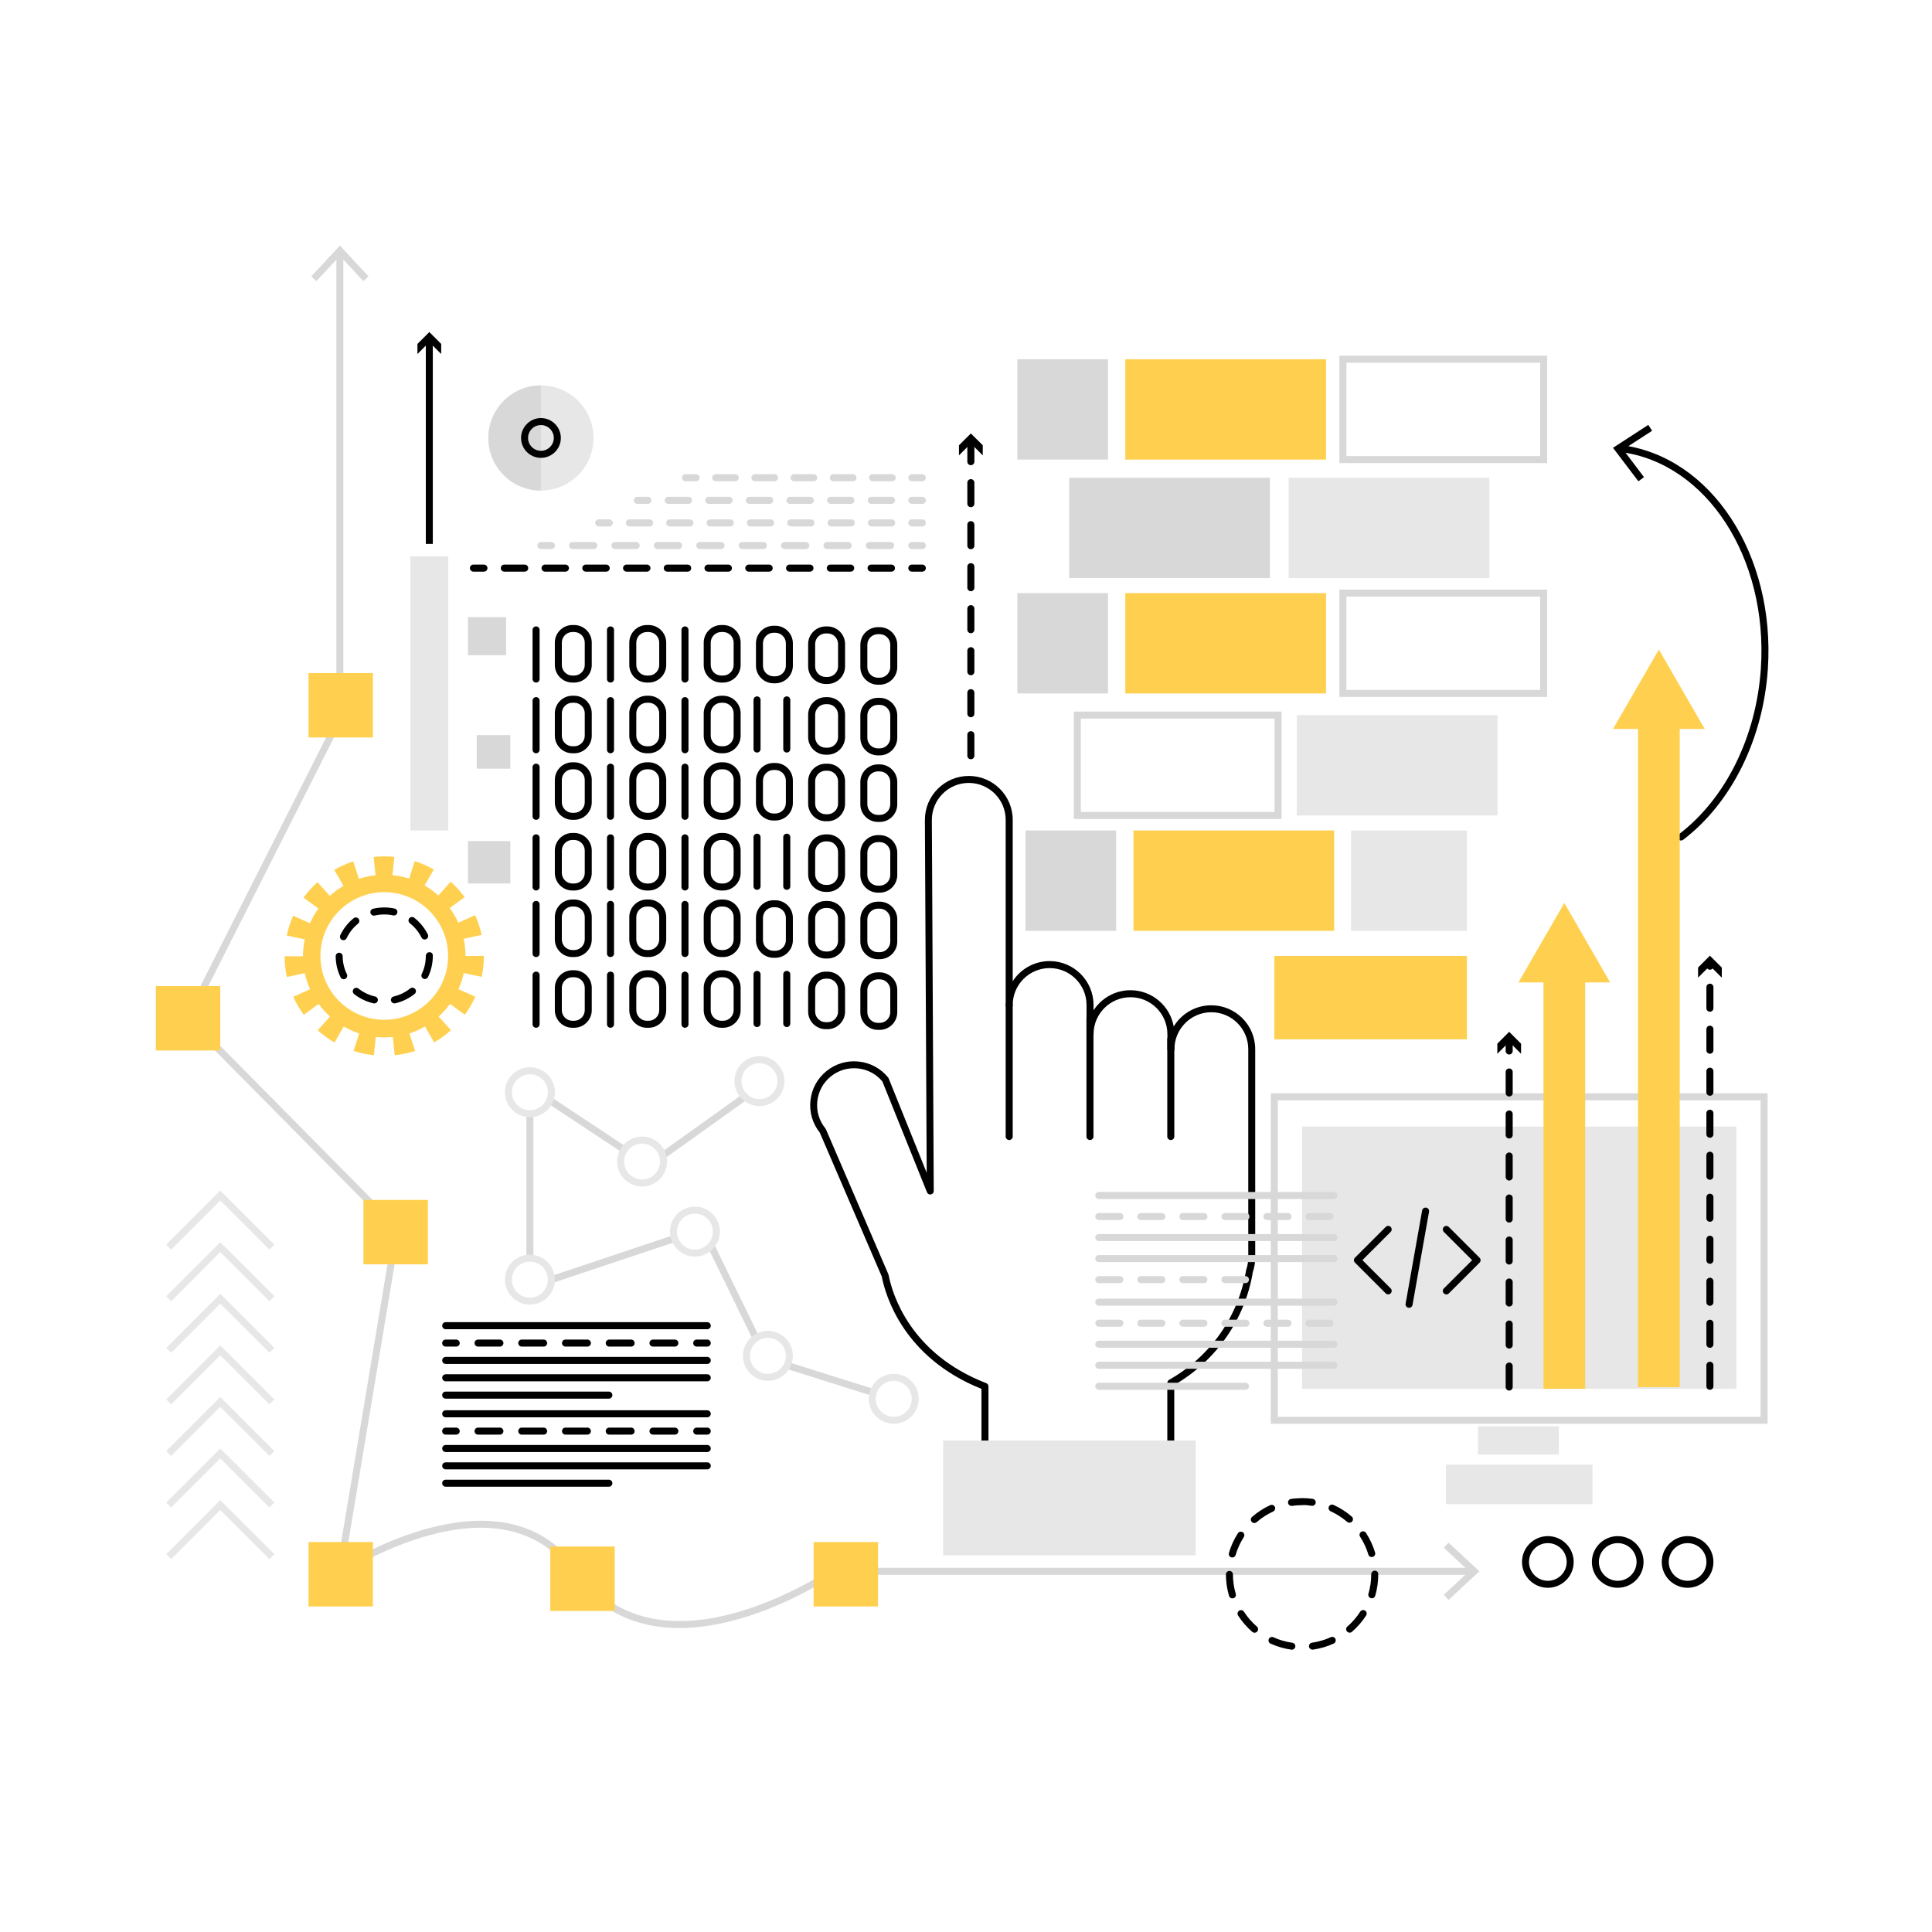 <svg xmlns="http://www.w3.org/2000/svg" xmlns:xlink="http://www.w3.org/1999/xlink" width="1080" zoomAndPan="magnify" viewBox="0 0 810 810" height="1080" preserveAspectRatio="xMidYMid meet" version="1.0"><defs><clipPath id="0eda63f9ec"><path d="M 130 102.957 L 155 102.957 L 155 118 L 130 118 Z M 130 102.957 " clip-rule="nonzero"/></clipPath><clipPath id="2d32e3949f"><path d="M 65.148 413 L 93 413 L 93 441 L 65.148 441 Z M 65.148 413 " clip-rule="nonzero"/></clipPath></defs><path fill="#d8d8d8" d="M 220.688 466.07 L 223.621 466.07 L 223.621 528.062 L 220.688 528.062 Z M 220.688 466.07 " fill-opacity="1" fill-rule="nonzero"/><path fill="#d8d8d8" d="M 230.66 535.129 L 283.32 517.512 L 284.25 520.293 L 231.59 537.91 Z M 230.66 535.129 " fill-opacity="1" fill-rule="nonzero"/><path fill="#d8d8d8" d="M 229.664 462.543 L 231.285 460.102 L 263.148 481.199 L 261.531 483.645 Z M 229.664 462.543 " fill-opacity="1" fill-rule="nonzero"/><path fill="#d8d8d8" d="M 276.984 483.309 L 311.422 458.68 L 313.129 461.062 L 278.691 485.695 Z M 276.984 483.309 " fill-opacity="1" fill-rule="nonzero"/><path fill="#d8d8d8" d="M 296.777 522.938 L 299.414 521.652 L 318.73 561.27 L 316.094 562.555 Z M 296.777 522.938 " fill-opacity="1" fill-rule="nonzero"/><path fill="#d8d8d8" d="M 329.438 573.809 L 330.32 571.012 L 366.57 582.418 L 365.691 585.219 Z M 329.438 573.809 " fill-opacity="1" fill-rule="nonzero"/><path fill="#ffd04f" d="M 195.172 400.73 C 195.172 398.281 194.898 395.891 194.395 393.586 L 201.938 391.969 C 201.324 389.125 200.406 386.32 199.199 383.676 L 192.164 386.84 C 191.176 384.664 189.969 382.598 188.586 380.688 L 194.809 376.121 C 193.102 373.781 191.121 371.605 188.945 369.66 L 183.797 375.418 C 182.035 373.836 180.09 372.449 178.02 371.242 L 181.871 364.551 C 179.336 363.094 176.652 361.906 173.883 361.027 L 171.523 368.367 C 169.293 367.645 166.953 367.141 164.562 366.91 L 165.336 359.246 C 162.457 358.957 159.488 358.977 156.625 359.281 L 157.453 366.945 C 155.043 367.195 152.723 367.719 150.488 368.457 L 148.098 361.133 C 145.324 362.031 142.645 363.238 140.125 364.715 L 144.012 371.387 C 141.941 372.594 140.016 373.996 138.27 375.578 L 133.09 369.859 C 130.93 371.82 128.969 373.996 127.258 376.352 L 133.504 380.887 C 132.117 382.793 130.93 384.863 129.957 387.059 L 122.902 383.926 C 121.715 386.59 120.816 389.395 120.223 392.238 L 127.762 393.82 C 127.293 396.09 127.023 398.426 127.023 400.836 C 127.023 400.855 127.023 400.891 127.023 400.91 L 119.324 400.91 C 119.324 403.844 119.648 406.758 120.242 409.598 L 127.781 407.996 C 128.285 410.355 129.039 412.602 129.992 414.762 L 122.957 417.91 C 124.145 420.574 125.621 423.109 127.348 425.465 L 133.574 420.914 C 134.977 422.84 136.578 424.602 138.344 426.203 L 133.195 431.941 C 135.355 433.887 137.73 435.613 140.25 437.07 L 144.102 430.379 C 146.152 431.566 148.312 432.535 150.598 433.273 L 148.223 440.613 C 150.992 441.512 153.871 442.105 156.77 442.414 L 157.562 434.766 C 158.715 434.895 159.902 434.945 161.09 434.945 C 162.277 434.945 163.5 434.875 164.688 434.75 L 165.496 442.414 C 168.395 442.105 171.273 441.496 174.043 440.598 L 171.652 433.273 C 173.938 432.535 176.098 431.547 178.148 430.359 L 182.016 437.035 C 184.535 435.578 186.91 433.852 189.07 431.906 L 183.906 426.188 C 185.668 424.602 187.27 422.82 188.656 420.898 L 194.898 425.43 C 196.609 423.074 198.086 420.535 199.273 417.875 L 192.219 414.727 C 193.172 412.586 193.93 410.32 194.434 407.961 L 201.973 409.562 C 202.566 406.719 202.871 403.805 202.871 400.891 L 202.871 400.746 L 195.172 400.82 Z M 134.348 400.801 C 134.348 386.051 146.352 374.051 161.105 374.051 C 175.863 374.051 187.863 386.051 187.863 400.801 C 187.863 415.555 175.863 427.555 161.105 427.555 C 146.352 427.555 134.348 415.555 134.348 400.801 Z M 134.348 400.801 " fill-opacity="1" fill-rule="nonzero"/><path fill="#d8d8d8" d="M 284.82 682.562 C 268.371 682.562 251.961 676.844 239.852 659.625 C 209.582 616.629 143.977 659.574 143.309 660.004 L 140.484 661.875 L 164.812 515.938 L 77.055 427.211 L 141.023 300.703 L 141.023 106.141 L 143.957 106.141 L 143.957 301.387 L 80.633 426.652 L 167.961 514.949 L 144.48 655.832 C 157.652 647.988 214.047 617.852 242.246 657.934 C 276.598 706.742 347.98 658.062 348.699 657.574 L 349.078 657.305 L 617.055 657.305 L 617.055 660.238 L 349.996 660.238 C 346.18 662.773 315.41 682.562 284.836 682.562 Z M 284.82 682.562 " fill-opacity="1" fill-rule="nonzero"/><path fill="#d8d8d8" d="M 607.32 646.762 L 605.324 648.902 L 615.922 658.762 L 605.324 668.621 L 607.32 670.781 L 620.238 658.762 Z M 607.32 646.762 " fill-opacity="1" fill-rule="nonzero"/><g clip-path="url(#0eda63f9ec)"><path fill="#d8d8d8" d="M 154.504 115.875 L 152.359 117.871 L 142.5 107.273 L 132.641 117.871 L 130.496 115.875 L 142.5 102.957 Z M 154.504 115.875 " fill-opacity="1" fill-rule="nonzero"/></g><path fill="#000000" d="M 178.523 142.57 L 181.457 142.57 L 181.457 228.043 L 178.523 228.043 Z M 178.523 142.57 " fill-opacity="1" fill-rule="nonzero"/><path fill="#000000" d="M 184.969 148.418 L 180 143.434 L 175.016 148.418 L 175.016 144.191 L 180 139.207 L 184.969 144.191 Z M 184.969 148.418 " fill-opacity="1" fill-rule="nonzero"/><path fill="#e7e7e7" d="M 172.047 233.223 L 187.953 233.223 L 187.953 348.164 L 172.047 348.164 Z M 172.047 233.223 " fill-opacity="1" fill-rule="nonzero"/><path fill="#000000" d="M 541.605 691.629 C 541.605 691.629 541.461 691.629 541.406 691.629 C 538.383 691.199 535.449 690.352 532.68 689.094 C 531.941 688.754 531.617 687.891 531.957 687.152 C 532.301 686.414 533.164 686.09 533.902 686.434 C 536.422 687.582 539.086 688.355 541.82 688.734 C 542.629 688.844 543.188 689.598 543.062 690.391 C 542.953 691.129 542.324 691.648 541.605 691.648 Z M 550.258 691.629 C 549.539 691.629 548.91 691.109 548.801 690.371 C 548.695 689.562 549.25 688.824 550.043 688.715 C 552.777 688.32 555.441 687.547 557.941 686.395 C 558.68 686.055 559.543 686.395 559.887 687.113 C 560.227 687.852 559.887 688.715 559.168 689.059 C 556.395 690.336 553.461 691.18 550.457 691.613 C 550.387 691.613 550.312 691.613 550.242 691.613 Z M 525.984 684.543 C 525.641 684.543 525.301 684.418 525.031 684.184 C 522.727 682.188 520.73 679.883 519.074 677.328 C 518.641 676.645 518.824 675.746 519.508 675.297 C 520.191 674.848 521.09 675.043 521.539 675.727 C 523.031 678.047 524.867 680.137 526.957 681.953 C 527.566 682.473 527.641 683.41 527.102 684.02 C 526.812 684.363 526.398 684.523 525.984 684.523 Z M 565.859 684.508 C 565.445 684.508 565.051 684.328 564.746 684.004 C 564.203 683.391 564.277 682.457 564.887 681.934 C 566.977 680.117 568.793 678.012 570.285 675.691 C 570.719 675.008 571.637 674.809 572.32 675.262 C 573.004 675.691 573.203 676.609 572.754 677.293 C 571.113 679.848 569.117 682.148 566.812 684.148 C 566.543 684.398 566.203 684.508 565.844 684.508 Z M 516.68 670.133 C 516.051 670.133 515.457 669.719 515.277 669.07 C 514.414 666.176 513.98 663.152 513.98 660.094 C 513.98 659.285 514.629 658.617 515.438 658.617 C 516.25 658.617 516.914 659.266 516.914 660.074 C 516.914 662.848 517.312 665.598 518.102 668.242 C 518.336 669.016 517.887 669.844 517.113 670.062 C 516.969 670.098 516.844 670.113 516.699 670.113 Z M 575.129 670.078 C 574.984 670.078 574.859 670.062 574.715 670.023 C 573.941 669.789 573.488 668.98 573.723 668.207 C 574.496 665.562 574.895 662.828 574.895 660.039 C 574.895 659.23 575.543 658.512 576.371 658.512 C 577.195 658.512 577.844 659.105 577.844 659.914 L 577.844 660.039 C 577.844 663.098 577.414 666.121 576.566 669.035 C 576.387 669.684 575.793 670.098 575.164 670.098 Z M 516.645 652.988 C 516.52 652.988 516.375 652.969 516.23 652.934 C 515.457 652.699 515.008 651.891 515.223 651.117 C 516.07 648.203 517.328 645.414 518.984 642.84 C 519.418 642.156 520.332 641.961 521.02 642.391 C 521.703 642.824 521.898 643.742 521.469 644.426 C 519.973 646.762 518.824 649.281 518.047 651.926 C 517.867 652.574 517.273 652.988 516.645 652.988 Z M 575.09 652.809 C 574.461 652.809 573.867 652.395 573.688 651.766 C 572.895 649.121 571.746 646.602 570.234 644.281 C 569.781 643.598 569.98 642.699 570.664 642.246 C 571.348 641.797 572.25 641.996 572.699 642.68 C 574.355 645.234 575.633 648.004 576.512 650.918 C 576.746 651.691 576.297 652.52 575.523 652.734 C 575.379 652.773 575.234 652.789 575.109 652.789 Z M 525.895 638.543 C 525.48 638.543 525.086 638.379 524.777 638.039 C 524.238 637.426 524.312 636.508 524.922 635.969 C 527.227 633.973 529.781 632.301 532.551 631.039 C 533.289 630.699 534.152 631.039 534.496 631.758 C 534.836 632.496 534.496 633.359 533.777 633.703 C 531.273 634.855 528.934 636.363 526.848 638.184 C 526.578 638.414 526.219 638.543 525.875 638.543 Z M 565.77 638.414 C 565.43 638.414 565.086 638.289 564.816 638.055 C 562.711 636.258 560.371 634.746 557.871 633.613 C 557.133 633.27 556.809 632.406 557.133 631.668 C 557.477 630.934 558.34 630.609 559.078 630.934 C 561.848 632.191 564.422 633.828 566.723 635.824 C 567.336 636.348 567.406 637.281 566.887 637.895 C 566.598 638.234 566.184 638.398 565.77 638.398 Z M 541.477 631.363 C 540.758 631.363 540.129 630.844 540.02 630.105 C 539.895 629.293 540.453 628.559 541.262 628.43 C 542.793 628.215 544.32 628.16 545.902 628.09 C 547.379 628.09 548.875 628.199 550.348 628.395 C 551.16 628.504 551.715 629.242 551.609 630.051 C 551.5 630.859 550.746 631.418 549.953 631.309 C 548.602 631.129 547.199 630.895 545.887 631.039 C 544.484 631.039 543.078 631.148 541.695 631.348 C 541.621 631.348 541.551 631.348 541.477 631.348 Z M 541.477 631.363 " fill-opacity="1" fill-rule="nonzero"/><path fill="#000000" d="M 156.949 420.699 C 156.84 420.699 156.734 420.699 156.625 420.664 C 153.676 419.996 150.832 418.648 148.457 416.758 C 147.828 416.254 147.719 415.336 148.223 414.691 C 148.727 414.059 149.645 413.953 150.293 414.457 C 152.324 416.074 154.754 417.227 157.273 417.785 C 158.066 417.965 158.57 418.738 158.391 419.531 C 158.246 420.215 157.633 420.68 156.949 420.68 Z M 165.352 420.68 C 164.688 420.68 164.074 420.215 163.93 419.547 C 163.75 418.758 164.238 417.965 165.027 417.785 C 167.547 417.207 169.961 416.039 171.992 414.402 C 172.621 413.898 173.559 414.008 174.062 414.637 C 174.566 415.266 174.477 416.203 173.828 416.703 C 171.453 418.613 168.645 419.98 165.676 420.645 C 165.57 420.664 165.461 420.68 165.352 420.68 Z M 144.102 410.551 C 143.562 410.551 143.039 410.246 142.789 409.727 C 141.438 406.973 140.754 404.004 140.738 400.91 C 140.738 400.102 141.383 399.434 142.195 399.434 C 143.004 399.434 143.652 400.082 143.668 400.891 C 143.668 403.535 144.281 406.074 145.434 408.43 C 145.793 409.148 145.488 410.031 144.75 410.391 C 144.551 410.5 144.316 410.535 144.102 410.535 Z M 178.129 410.461 C 177.914 410.461 177.699 410.41 177.5 410.32 C 176.762 409.957 176.457 409.094 176.816 408.359 C 177.949 406 178.523 403.445 178.523 400.801 C 178.523 399.992 179.172 399.238 179.984 399.219 C 180.902 399.219 181.441 399.742 181.457 400.551 C 181.457 400.551 181.457 400.785 181.457 400.801 C 181.457 403.895 180.773 406.863 179.441 409.637 C 179.191 410.156 178.668 410.461 178.109 410.461 Z M 143.992 394.18 C 143.777 394.18 143.562 394.129 143.363 394.039 C 142.625 393.695 142.32 392.812 142.66 392.078 C 143.957 389.344 145.902 386.879 148.258 384.969 C 148.887 384.465 149.805 384.559 150.328 385.188 C 150.832 385.816 150.742 386.734 150.113 387.254 C 148.078 388.891 146.422 390.996 145.324 393.336 C 145.074 393.859 144.551 394.18 143.992 394.18 Z M 178.039 393.895 C 177.5 393.895 176.977 393.586 176.727 393.082 C 175.574 390.762 173.883 388.676 171.832 387.074 C 171.184 386.57 171.074 385.652 171.578 385.008 C 172.082 384.375 173 384.25 173.648 384.754 C 176.043 386.625 178.02 389.055 179.371 391.77 C 179.73 392.492 179.426 393.371 178.707 393.73 C 178.488 393.84 178.273 393.875 178.059 393.875 Z M 156.734 383.891 C 156.066 383.891 155.457 383.441 155.312 382.758 C 155.133 381.965 155.617 381.176 156.41 380.996 C 159.359 380.293 162.512 380.273 165.461 380.922 C 166.254 381.102 166.758 381.875 166.578 382.668 C 166.398 383.461 165.621 383.965 164.832 383.781 C 162.293 383.227 159.613 383.262 157.074 383.855 C 156.969 383.871 156.84 383.891 156.734 383.891 Z M 156.734 383.891 " fill-opacity="1" fill-rule="nonzero"/><path fill="#000000" d="M 202.891 239.664 L 198.48 239.664 C 197.672 239.664 197.004 239.016 197.004 238.188 C 197.004 237.359 197.652 236.715 198.48 236.715 L 202.891 236.715 C 203.699 236.715 204.367 237.359 204.367 238.188 C 204.367 239.016 203.719 239.664 202.891 239.664 Z M 202.891 239.664 " fill-opacity="1" fill-rule="nonzero"/><path fill="#000000" d="M 373.75 239.664 L 365.203 239.664 C 364.391 239.664 363.727 239.016 363.727 238.188 C 363.727 237.359 364.375 236.715 365.203 236.715 L 373.75 236.715 C 374.559 236.715 375.227 237.359 375.227 238.188 C 375.227 239.016 374.559 239.664 373.75 239.664 Z M 356.656 239.664 L 348.105 239.664 C 347.297 239.664 346.633 239.016 346.633 238.188 C 346.633 237.359 347.277 236.715 348.105 236.715 L 356.656 236.715 C 357.465 236.715 358.129 237.359 358.129 238.188 C 358.129 239.016 357.48 239.664 356.656 239.664 Z M 339.578 239.664 L 331.031 239.664 C 330.219 239.664 329.555 239.016 329.555 238.188 C 329.555 237.359 330.219 236.715 331.031 236.715 L 339.578 236.715 C 340.387 236.715 341.055 237.359 341.055 238.188 C 341.055 239.016 340.406 239.664 339.578 239.664 Z M 322.484 239.664 L 313.934 239.664 C 313.125 239.664 312.461 239.016 312.461 238.188 C 312.461 237.359 313.105 236.715 313.934 236.715 L 322.484 236.715 C 323.293 236.715 323.957 237.359 323.957 238.188 C 323.957 239.016 323.309 239.664 322.484 239.664 Z M 305.387 239.664 L 296.84 239.664 C 296.031 239.664 295.363 239.016 295.363 238.188 C 295.363 237.359 296.012 236.715 296.84 236.715 L 305.387 236.715 C 306.199 236.715 306.863 237.359 306.863 238.188 C 306.863 239.016 306.215 239.664 305.387 239.664 Z M 288.312 239.664 L 279.762 239.664 C 278.953 239.664 278.289 239.016 278.289 238.188 C 278.289 237.359 278.934 236.715 279.762 236.715 L 288.312 236.715 C 289.121 236.715 289.785 237.359 289.785 238.188 C 289.785 239.016 289.137 239.664 288.312 239.664 Z M 271.234 239.664 L 262.688 239.664 C 261.875 239.664 261.211 239.016 261.211 238.188 C 261.211 237.359 261.859 236.715 262.688 236.715 L 271.234 236.715 C 272.043 236.715 272.711 237.359 272.711 238.188 C 272.711 239.016 272.043 239.664 271.234 239.664 Z M 254.156 239.664 L 245.609 239.664 C 244.801 239.664 244.133 239.016 244.133 238.188 C 244.133 237.359 244.781 236.715 245.609 236.715 L 254.156 236.715 C 254.965 236.715 255.633 237.359 255.633 238.188 C 255.633 239.016 254.984 239.664 254.156 239.664 Z M 237.062 239.664 L 228.516 239.664 C 227.703 239.664 227.039 239.016 227.039 238.188 C 227.039 237.359 227.688 236.715 228.516 236.715 L 237.062 236.715 C 237.871 236.715 238.539 237.359 238.539 238.188 C 238.539 239.016 237.891 239.664 237.062 239.664 Z M 219.984 239.664 L 211.438 239.664 C 210.629 239.664 209.961 239.016 209.961 238.188 C 209.961 237.359 210.609 236.715 211.438 236.715 L 219.984 236.715 C 220.793 236.715 221.461 237.359 221.461 238.188 C 221.461 239.016 220.812 239.664 219.984 239.664 Z M 219.984 239.664 " fill-opacity="1" fill-rule="nonzero"/><path fill="#000000" d="M 386.688 239.664 L 382.277 239.664 C 381.469 239.664 380.805 239.016 380.805 238.188 C 380.805 237.359 381.469 236.715 382.277 236.715 L 386.688 236.715 C 387.496 236.715 388.164 237.359 388.164 238.188 C 388.164 239.016 387.516 239.664 386.688 239.664 Z M 386.688 239.664 " fill-opacity="1" fill-rule="nonzero"/><path fill="#d8d8d8" d="M 231.176 230.184 L 226.77 230.184 C 225.961 230.184 225.293 229.516 225.293 228.707 C 225.293 227.898 225.941 227.234 226.77 227.234 L 231.176 227.234 C 231.988 227.234 232.652 227.898 232.652 228.707 C 232.652 229.516 232.004 230.184 231.176 230.184 Z M 231.176 230.184 " fill-opacity="1" fill-rule="nonzero"/><path fill="#d8d8d8" d="M 373.391 230.184 L 364.5 230.184 C 363.691 230.184 363.023 229.516 363.023 228.707 C 363.023 227.898 363.691 227.234 364.5 227.234 L 373.391 227.234 C 374.199 227.234 374.863 227.898 374.863 228.707 C 374.863 229.516 374.219 230.184 373.391 230.184 Z M 355.609 230.184 L 346.723 230.184 C 345.91 230.184 345.246 229.516 345.246 228.707 C 345.246 227.898 345.895 227.234 346.723 227.234 L 355.609 227.234 C 356.422 227.234 357.086 227.898 357.086 228.707 C 357.086 229.516 356.438 230.184 355.609 230.184 Z M 337.832 230.184 L 328.941 230.184 C 328.133 230.184 327.469 229.516 327.469 228.707 C 327.469 227.898 328.113 227.234 328.941 227.234 L 337.832 227.234 C 338.641 227.234 339.309 227.898 339.309 228.707 C 339.309 229.516 338.66 230.184 337.832 230.184 Z M 320.055 230.184 L 311.164 230.184 C 310.355 230.184 309.688 229.516 309.688 228.707 C 309.688 227.898 310.336 227.234 311.164 227.234 L 320.055 227.234 C 320.863 227.234 321.527 227.898 321.527 228.707 C 321.527 229.516 320.883 230.184 320.055 230.184 Z M 302.273 230.184 L 293.387 230.184 C 292.574 230.184 291.91 229.516 291.91 228.707 C 291.91 227.898 292.559 227.234 293.387 227.234 L 302.273 227.234 C 303.086 227.234 303.75 227.898 303.75 228.707 C 303.75 229.516 303.102 230.184 302.273 230.184 Z M 284.496 230.184 L 275.605 230.184 C 274.797 230.184 274.129 229.516 274.129 228.707 C 274.129 227.898 274.797 227.234 275.605 227.234 L 284.496 227.234 C 285.305 227.234 285.973 227.898 285.973 228.707 C 285.973 229.516 285.324 230.184 284.496 230.184 Z M 266.719 230.184 L 257.828 230.184 C 257.02 230.184 256.352 229.516 256.352 228.707 C 256.352 227.898 257 227.234 257.828 227.234 L 266.719 227.234 C 267.527 227.234 268.191 227.898 268.191 228.707 C 268.191 229.516 267.543 230.184 266.719 230.184 Z M 248.938 230.184 L 240.051 230.184 C 239.238 230.184 238.574 229.516 238.574 228.707 C 238.574 227.898 239.223 227.234 240.051 227.234 L 248.938 227.234 C 249.746 227.234 250.414 227.898 250.414 228.707 C 250.414 229.516 249.746 230.184 248.938 230.184 Z M 248.938 230.184 " fill-opacity="1" fill-rule="nonzero"/><path fill="#d8d8d8" d="M 386.688 230.184 L 382.277 230.184 C 381.469 230.184 380.805 229.516 380.805 228.707 C 380.805 227.898 381.469 227.234 382.277 227.234 L 386.688 227.234 C 387.496 227.234 388.164 227.898 388.164 228.707 C 388.164 229.516 387.516 230.184 386.688 230.184 Z M 386.688 230.184 " fill-opacity="1" fill-rule="nonzero"/><path fill="#d8d8d8" d="M 255.434 220.703 L 251.027 220.703 C 250.215 220.703 249.551 220.035 249.551 219.227 C 249.551 218.418 250.199 217.75 251.027 217.75 L 255.434 217.75 C 256.242 217.75 256.91 218.398 256.91 219.227 C 256.91 220.055 256.262 220.703 255.434 220.703 Z M 255.434 220.703 " fill-opacity="1" fill-rule="nonzero"/><path fill="#d8d8d8" d="M 373.82 220.703 L 365.363 220.703 C 364.555 220.703 363.887 220.035 363.887 219.227 C 363.887 218.418 364.535 217.75 365.363 217.75 L 373.82 217.75 C 374.633 217.75 375.297 218.398 375.297 219.227 C 375.297 220.055 374.633 220.703 373.82 220.703 Z M 356.906 220.703 L 348.449 220.703 C 347.641 220.703 346.973 220.035 346.973 219.227 C 346.973 218.418 347.621 217.75 348.449 217.75 L 356.906 217.75 C 357.715 217.75 358.383 218.398 358.383 219.227 C 358.383 220.055 357.734 220.703 356.906 220.703 Z M 339.992 220.703 L 331.535 220.703 C 330.723 220.703 330.059 220.035 330.059 219.227 C 330.059 218.418 330.707 217.75 331.535 217.75 L 339.992 217.75 C 340.801 217.75 341.469 218.398 341.469 219.227 C 341.469 220.055 340.82 220.703 339.992 220.703 Z M 323.078 220.703 L 314.617 220.703 C 313.809 220.703 313.145 220.035 313.145 219.227 C 313.145 218.418 313.793 217.75 314.617 217.75 L 323.078 217.75 C 323.887 217.75 324.551 218.398 324.551 219.227 C 324.551 220.055 323.902 220.703 323.078 220.703 Z M 306.16 220.703 L 297.703 220.703 C 296.895 220.703 296.227 220.035 296.227 219.227 C 296.227 218.418 296.875 217.75 297.703 217.75 L 306.16 217.75 C 306.973 217.75 307.637 218.398 307.637 219.227 C 307.637 220.055 306.973 220.703 306.16 220.703 Z M 289.246 220.703 L 280.789 220.703 C 279.98 220.703 279.312 220.035 279.312 219.227 C 279.312 218.418 279.961 217.75 280.789 217.75 L 289.246 217.75 C 290.055 217.75 290.723 218.398 290.723 219.227 C 290.723 220.055 290.055 220.703 289.246 220.703 Z M 272.332 220.703 L 263.875 220.703 C 263.062 220.703 262.398 220.035 262.398 219.227 C 262.398 218.418 263.062 217.75 263.875 217.75 L 272.332 217.75 C 273.141 217.75 273.809 218.398 273.809 219.227 C 273.809 220.055 273.16 220.703 272.332 220.703 Z M 272.332 220.703 " fill-opacity="1" fill-rule="nonzero"/><path fill="#d8d8d8" d="M 386.688 220.703 L 382.277 220.703 C 381.469 220.703 380.805 220.035 380.805 219.227 C 380.805 218.418 381.469 217.75 382.277 217.75 L 386.688 217.75 C 387.496 217.75 388.164 218.398 388.164 219.227 C 388.164 220.055 387.516 220.703 386.688 220.703 Z M 386.688 220.703 " fill-opacity="1" fill-rule="nonzero"/><path fill="#d8d8d8" d="M 271.613 211.238 L 267.203 211.238 C 266.395 211.238 265.727 210.59 265.727 209.766 C 265.727 208.938 266.375 208.289 267.203 208.289 L 271.613 208.289 C 272.422 208.289 273.086 208.938 273.086 209.766 C 273.086 210.59 272.438 211.238 271.613 211.238 Z M 271.613 211.238 " fill-opacity="1" fill-rule="nonzero"/><path fill="#d8d8d8" d="M 373.766 211.238 L 365.254 211.238 C 364.445 211.238 363.781 210.59 363.781 209.766 C 363.781 208.938 364.43 208.289 365.254 208.289 L 373.766 208.289 C 374.578 208.289 375.242 208.938 375.242 209.766 C 375.242 210.59 374.594 211.238 373.766 211.238 Z M 356.746 211.238 L 348.234 211.238 C 347.422 211.238 346.758 210.59 346.758 209.766 C 346.758 208.938 347.406 208.289 348.234 208.289 L 356.746 208.289 C 357.555 208.289 358.219 208.938 358.219 209.766 C 358.219 210.59 357.57 211.238 356.746 211.238 Z M 339.723 211.238 L 331.211 211.238 C 330.398 211.238 329.734 210.59 329.734 209.766 C 329.734 208.938 330.383 208.289 331.211 208.289 L 339.723 208.289 C 340.531 208.289 341.195 208.938 341.195 209.766 C 341.195 210.59 340.551 211.238 339.723 211.238 Z M 322.699 211.238 L 314.188 211.238 C 313.379 211.238 312.711 210.59 312.711 209.766 C 312.711 208.938 313.359 208.289 314.188 208.289 L 322.699 208.289 C 323.508 208.289 324.176 208.938 324.176 209.766 C 324.176 210.59 323.527 211.238 322.699 211.238 Z M 305.676 211.238 L 297.164 211.238 C 296.355 211.238 295.688 210.59 295.688 209.766 C 295.688 208.938 296.355 208.289 297.164 208.289 L 305.676 208.289 C 306.484 208.289 307.152 208.938 307.152 209.766 C 307.152 210.59 306.484 211.238 305.676 211.238 Z M 288.652 211.238 L 280.141 211.238 C 279.332 211.238 278.664 210.59 278.664 209.766 C 278.664 208.938 279.312 208.289 280.141 208.289 L 288.652 208.289 C 289.461 208.289 290.129 208.938 290.129 209.766 C 290.129 210.59 289.48 211.238 288.652 211.238 Z M 288.652 211.238 " fill-opacity="1" fill-rule="nonzero"/><path fill="#d8d8d8" d="M 386.688 211.238 L 382.277 211.238 C 381.469 211.238 380.805 210.59 380.805 209.766 C 380.805 208.938 381.469 208.289 382.277 208.289 L 386.688 208.289 C 387.496 208.289 388.164 208.938 388.164 209.766 C 388.164 210.59 387.516 211.238 386.688 211.238 Z M 386.688 211.238 " fill-opacity="1" fill-rule="nonzero"/><path fill="#d8d8d8" d="M 291.82 201.758 L 287.41 201.758 C 286.602 201.758 285.934 201.109 285.934 200.285 C 285.934 199.457 286.582 198.809 287.41 198.809 L 291.82 198.809 C 292.629 198.809 293.297 199.473 293.297 200.285 C 293.297 201.094 292.648 201.758 291.82 201.758 Z M 291.82 201.758 " fill-opacity="1" fill-rule="nonzero"/><path fill="#d8d8d8" d="M 374.055 201.758 L 365.832 201.758 C 365.023 201.758 364.355 201.109 364.355 200.285 C 364.355 199.457 365.004 198.809 365.832 198.809 L 374.055 198.809 C 374.863 198.809 375.531 199.473 375.531 200.285 C 375.531 201.094 374.863 201.758 374.055 201.758 Z M 357.609 201.758 L 349.383 201.758 C 348.574 201.758 347.91 201.109 347.91 200.285 C 347.91 199.457 348.559 198.809 349.383 198.809 L 357.609 198.809 C 358.418 198.809 359.082 199.473 359.082 200.285 C 359.082 201.094 358.438 201.758 357.609 201.758 Z M 341.16 201.758 L 332.938 201.758 C 332.129 201.758 331.461 201.109 331.461 200.285 C 331.461 199.457 332.109 198.809 332.938 198.809 L 341.16 198.809 C 341.969 198.809 342.637 199.473 342.637 200.285 C 342.637 201.094 341.988 201.758 341.16 201.758 Z M 324.715 201.758 L 316.488 201.758 C 315.68 201.758 315.016 201.109 315.016 200.285 C 315.016 199.457 315.664 198.809 316.488 198.809 L 324.715 198.809 C 325.523 198.809 326.188 199.473 326.188 200.285 C 326.188 201.094 325.543 201.758 324.715 201.758 Z M 308.266 201.758 L 300.043 201.758 C 299.234 201.758 298.566 201.109 298.566 200.285 C 298.566 199.457 299.215 198.809 300.043 198.809 L 308.266 198.809 C 309.078 198.809 309.742 199.473 309.742 200.285 C 309.742 201.094 309.078 201.758 308.266 201.758 Z M 308.266 201.758 " fill-opacity="1" fill-rule="nonzero"/><path fill="#d8d8d8" d="M 386.688 201.758 L 382.277 201.758 C 381.469 201.758 380.805 201.109 380.805 200.285 C 380.805 199.457 381.469 198.809 382.277 198.809 L 386.688 198.809 C 387.496 198.809 388.164 199.473 388.164 200.285 C 388.164 201.094 387.516 201.758 386.688 201.758 Z M 386.688 201.758 " fill-opacity="1" fill-rule="nonzero"/><path fill="#e7e7e7" d="M 248.832 183.625 C 248.832 195.805 238.953 205.664 226.785 205.664 C 214.621 205.664 204.742 195.805 204.742 183.625 C 204.742 171.445 214.621 161.586 226.785 161.586 C 238.953 161.586 248.832 171.465 248.832 183.625 Z M 248.832 183.625 " fill-opacity="1" fill-rule="nonzero"/><path fill="#d8d8d8" d="M 226.785 205.664 C 214.605 205.664 204.742 195.805 204.742 183.625 C 204.742 171.445 214.621 161.586 226.785 161.586 Z M 226.785 205.664 " fill-opacity="1" fill-rule="nonzero"/><path fill="#000000" d="M 226.785 191.953 C 222.18 191.953 218.457 188.211 218.457 183.625 C 218.457 179.035 222.199 175.277 226.785 175.277 C 231.375 175.277 235.137 179.02 235.137 183.625 C 235.137 188.23 231.395 191.953 226.785 191.953 Z M 226.785 178.211 C 223.801 178.211 221.387 180.637 221.387 183.605 C 221.387 186.574 223.816 189.004 226.785 189.004 C 229.758 189.004 232.184 186.574 232.184 183.605 C 232.184 180.637 229.758 178.211 226.785 178.211 Z M 226.785 178.211 " fill-opacity="1" fill-rule="nonzero"/><path fill="#000000" d="M 704.797 352.391 C 704.348 352.391 703.914 352.191 703.629 351.816 C 703.141 351.168 703.27 350.25 703.898 349.762 C 723.512 334.812 736.34 308.836 738.25 280.27 C 741.344 233.871 715.414 193.988 679.227 189.488 C 678.418 189.383 677.859 188.66 677.949 187.852 C 678.039 187.043 678.777 186.469 679.586 186.574 C 717.32 191.27 744.367 232.504 741.184 280.449 C 739.223 309.863 725.957 336.629 705.68 352.086 C 705.41 352.281 705.102 352.391 704.797 352.391 Z M 704.797 352.391 " fill-opacity="1" fill-rule="nonzero"/><path fill="#000000" d="M 686.91 201.793 L 689.25 200.031 L 680.504 188.48 L 692.652 180.602 L 691.051 178.137 L 676.258 187.746 Z M 686.91 201.793 " fill-opacity="1" fill-rule="nonzero"/><path fill="#e7e7e7" d="M 112.953 523.91 L 92.348 503.309 L 71.762 523.91 L 69.695 521.82 L 92.348 499.152 L 115.023 521.82 Z M 112.953 523.91 " fill-opacity="1" fill-rule="nonzero"/><path fill="#e7e7e7" d="M 112.953 545.531 L 92.348 524.934 L 71.762 545.531 L 69.695 543.445 L 92.348 520.797 L 115.023 543.445 Z M 112.953 545.531 " fill-opacity="1" fill-rule="nonzero"/><path fill="#e7e7e7" d="M 112.953 567.156 L 92.348 546.559 L 71.762 567.156 L 69.695 565.09 L 92.348 542.422 L 115.023 565.09 Z M 112.953 567.156 " fill-opacity="1" fill-rule="nonzero"/><path fill="#e7e7e7" d="M 112.953 588.781 L 92.348 568.199 L 71.762 588.781 L 69.695 586.711 L 92.348 564.043 L 115.023 586.711 Z M 112.953 588.781 " fill-opacity="1" fill-rule="nonzero"/><path fill="#e7e7e7" d="M 112.953 610.406 L 92.348 589.824 L 71.762 610.406 L 69.695 608.336 L 92.348 585.668 L 115.023 608.336 Z M 112.953 610.406 " fill-opacity="1" fill-rule="nonzero"/><path fill="#e7e7e7" d="M 112.953 632.031 L 92.348 611.449 L 71.762 632.031 L 69.695 629.961 L 92.348 607.293 L 115.023 629.961 Z M 112.953 632.031 " fill-opacity="1" fill-rule="nonzero"/><path fill="#e7e7e7" d="M 112.953 653.672 L 92.348 633.074 L 71.762 653.672 L 69.695 651.586 L 92.348 628.918 L 115.023 651.586 Z M 112.953 653.672 " fill-opacity="1" fill-rule="nonzero"/><path fill="#000000" d="M 423.109 477.961 C 422.301 477.961 421.633 477.312 421.633 476.488 L 421.633 421.328 C 421.633 420.52 422.281 419.852 423.109 419.852 C 423.938 419.852 424.586 420.5 424.586 421.328 L 424.586 476.488 C 424.586 477.297 423.918 477.961 423.109 477.961 Z M 423.109 477.961 " fill-opacity="1" fill-rule="nonzero"/><path fill="#000000" d="M 456.977 477.961 C 456.164 477.961 455.5 477.312 455.5 476.488 L 455.5 426.906 C 455.5 426.098 456.148 425.43 456.977 425.43 C 457.801 425.43 458.449 426.078 458.449 426.906 L 458.449 476.488 C 458.449 477.297 457.801 477.961 456.977 477.961 Z M 456.977 477.961 " fill-opacity="1" fill-rule="nonzero"/><path fill="#000000" d="M 490.859 477.961 C 490.047 477.961 489.383 477.312 489.383 476.488 L 489.383 435.719 C 489.383 434.91 490.031 434.246 490.859 434.246 C 491.688 434.246 492.336 434.895 492.336 435.719 L 492.336 476.488 C 492.336 477.297 491.688 477.961 490.859 477.961 Z M 490.859 477.961 " fill-opacity="1" fill-rule="nonzero"/><path fill="#000000" d="M 490.859 609.648 L 412.961 609.648 C 412.148 609.648 411.484 609.004 411.484 608.176 L 411.484 582.285 C 378.77 569.207 371.266 543.156 369.738 535.441 L 369.773 535.441 C 369.773 535.441 369.773 535.402 369.773 535.387 L 343.68 474.812 C 340.656 471.035 339.273 466.305 339.773 461.484 C 340.277 456.59 342.656 452.18 346.469 449.086 C 350.285 445.977 355.09 444.535 359.965 445.059 C 364.859 445.562 369.27 447.938 372.363 451.75 C 372.453 451.859 372.527 451.984 372.578 452.129 L 388.523 491.688 L 387.766 343.738 C 387.766 333.574 396.027 325.316 406.176 325.316 C 416.324 325.316 424.586 333.574 424.586 343.719 L 424.586 411.379 C 427.859 406.309 433.582 402.941 440.059 402.941 C 450.207 402.941 458.469 411.199 458.469 421.348 L 458.469 423.594 C 461.742 418.523 467.465 415.156 473.945 415.156 C 482.996 415.156 490.551 421.723 492.082 430.359 C 495.32 425.035 501.168 421.473 507.844 421.473 C 517.996 421.473 526.254 429.73 526.254 439.875 L 526.254 527.344 C 526.254 529.34 525.914 531.34 525.266 533.281 C 521.988 553.105 509.988 570.414 492.316 580.668 L 492.316 608.211 C 492.316 609.02 491.668 609.684 490.84 609.684 Z M 414.434 606.719 L 489.402 606.719 L 489.402 579.785 C 489.402 579.266 489.688 578.762 490.141 578.508 C 507.434 568.738 519.219 551.992 522.438 532.543 C 523.051 530.672 523.34 529 523.34 527.328 L 523.34 439.859 C 523.34 431.332 516.395 424.387 507.863 424.387 C 499.336 424.387 492.387 431.332 492.387 439.859 C 492.387 440.668 491.742 441.332 490.914 441.332 C 490.086 441.332 489.438 440.668 489.438 439.859 L 489.438 433.562 C 489.438 425.035 482.492 418.09 473.961 418.09 C 465.434 418.09 458.484 425.035 458.484 433.562 C 458.484 434.371 457.84 435.035 457.012 435.035 C 456.184 435.035 455.535 434.391 455.535 433.562 L 455.535 421.348 C 455.535 412.82 448.59 405.875 440.059 405.875 C 431.531 405.875 424.586 412.82 424.586 421.348 C 424.586 422.156 423.918 422.82 423.109 422.82 C 422.297 422.82 421.633 422.156 421.633 421.348 L 421.633 343.719 C 421.633 335.191 414.688 328.246 406.156 328.246 C 397.629 328.246 390.684 335.191 390.684 343.719 L 391.473 499.332 C 391.473 500.035 390.988 500.648 390.285 500.773 C 389.586 500.918 388.902 500.539 388.648 499.875 L 369.934 453.387 C 367.324 450.273 363.691 448.352 359.641 447.938 C 355.539 447.523 351.488 448.727 348.285 451.336 C 345.082 453.945 343.086 457.652 342.656 461.754 C 342.223 465.855 343.445 469.902 346.055 473.105 C 346.145 473.211 346.219 473.32 346.27 473.445 L 372.418 534.145 C 372.508 534.344 372.562 534.539 372.617 534.848 C 374.09 542.277 381.379 567.48 413.48 579.895 C 414.039 580.109 414.418 580.648 414.418 581.262 L 414.418 606.68 Z M 414.434 606.719 " fill-opacity="1" fill-rule="nonzero"/><path fill="#e7e7e7" d="M 395.398 603.945 L 501.312 603.945 L 501.312 652.105 L 395.398 652.105 Z M 395.398 603.945 " fill-opacity="1" fill-rule="nonzero"/><path fill="#d8d8d8" d="M 448.246 200.301 L 532.41 200.301 L 532.41 242.379 L 448.246 242.379 Z M 448.246 200.301 " fill-opacity="1" fill-rule="nonzero"/><path fill="#e7e7e7" d="M 540.273 200.301 L 624.434 200.301 L 624.434 242.379 L 540.273 242.379 Z M 540.273 200.301 " fill-opacity="1" fill-rule="nonzero"/><path fill="#d8d8d8" d="M 648.652 292.195 L 561.543 292.195 L 561.543 247.184 L 648.652 247.184 Z M 564.492 289.262 L 645.723 289.262 L 645.723 250.117 L 564.492 250.117 Z M 564.492 289.262 " fill-opacity="1" fill-rule="nonzero"/><path fill="#ffd04f" d="M 471.785 248.66 L 555.945 248.66 L 555.945 290.738 L 471.785 290.738 Z M 471.785 248.66 " fill-opacity="1" fill-rule="nonzero"/><path fill="#d8d8d8" d="M 426.527 248.66 L 464.531 248.66 L 464.531 290.738 L 426.527 290.738 Z M 426.527 248.66 " fill-opacity="1" fill-rule="nonzero"/><path fill="#d8d8d8" d="M 648.652 194.148 L 561.543 194.148 L 561.543 149.137 L 648.652 149.137 Z M 564.492 191.215 L 645.723 191.215 L 645.723 152.086 L 564.492 152.086 Z M 564.492 191.215 " fill-opacity="1" fill-rule="nonzero"/><path fill="#ffd04f" d="M 471.785 150.613 L 555.945 150.613 L 555.945 192.691 L 471.785 192.691 Z M 471.785 150.613 " fill-opacity="1" fill-rule="nonzero"/><path fill="#d8d8d8" d="M 426.527 150.613 L 464.531 150.613 L 464.531 192.691 L 426.527 192.691 Z M 426.527 150.613 " fill-opacity="1" fill-rule="nonzero"/><path fill="#d8d8d8" d="M 537.305 343.359 L 450.191 343.359 L 450.191 298.348 L 537.305 298.348 Z M 453.141 340.426 L 534.371 340.426 L 534.371 301.281 L 453.141 301.281 Z M 453.141 340.426 " fill-opacity="1" fill-rule="nonzero"/><path fill="#e7e7e7" d="M 543.691 299.824 L 627.852 299.824 L 627.852 341.902 L 543.691 341.902 Z M 543.691 299.824 " fill-opacity="1" fill-rule="nonzero"/><path fill="#e7e7e7" d="M 566.438 348.18 L 615.023 348.18 L 615.023 390.258 L 566.438 390.258 Z M 566.438 348.18 " fill-opacity="1" fill-rule="nonzero"/><path fill="#ffd04f" d="M 475.203 348.18 L 559.363 348.18 L 559.363 390.258 L 475.203 390.258 Z M 475.203 348.18 " fill-opacity="1" fill-rule="nonzero"/><path fill="#d8d8d8" d="M 429.945 348.18 L 467.953 348.18 L 467.953 390.258 L 429.945 390.258 Z M 429.945 348.18 " fill-opacity="1" fill-rule="nonzero"/><path fill="#d8d8d8" d="M 741.074 596.914 L 532.785 596.914 L 532.785 458.387 L 741.074 458.387 Z M 535.719 593.98 L 738.141 593.98 L 738.141 461.32 L 535.719 461.32 Z M 535.719 593.98 " fill-opacity="1" fill-rule="nonzero"/><path fill="#e7e7e7" d="M 545.902 472.312 L 727.973 472.312 L 727.973 582.27 L 545.902 582.27 Z M 545.902 472.312 " fill-opacity="1" fill-rule="nonzero"/><path fill="#e7e7e7" d="M 606.203 614.094 L 667.656 614.094 L 667.656 630.625 L 606.203 630.625 Z M 606.203 614.094 " fill-opacity="1" fill-rule="nonzero"/><path fill="#e7e7e7" d="M 619.664 597.973 L 653.566 597.973 L 653.566 609.848 L 619.664 609.848 Z M 619.664 597.973 " fill-opacity="1" fill-rule="nonzero"/><path fill="#000000" d="M 582.02 542.691 C 581.641 542.691 581.266 542.547 580.977 542.258 L 568.074 529.359 C 567.496 528.785 567.496 527.848 568.074 527.289 L 580.977 514.391 C 581.551 513.816 582.488 513.816 583.047 514.391 C 583.621 514.969 583.621 515.902 583.047 516.461 L 571.188 528.316 L 583.047 540.172 C 583.621 540.746 583.621 541.664 583.047 542.242 C 582.758 542.527 582.379 542.672 582 542.672 Z M 582.02 542.691 " fill-opacity="1" fill-rule="nonzero"/><path fill="#000000" d="M 606.383 542.691 C 606.008 542.691 605.629 542.547 605.34 542.258 C 604.766 541.684 604.766 540.746 605.34 540.191 L 617.199 528.336 L 605.34 516.48 C 604.766 515.902 604.766 514.969 605.34 514.41 C 605.918 513.832 606.852 513.832 607.41 514.41 L 620.312 527.309 C 620.887 527.883 620.887 528.82 620.312 529.379 L 607.41 542.277 C 607.121 542.562 606.746 542.707 606.367 542.707 Z M 606.383 542.691 " fill-opacity="1" fill-rule="nonzero"/><path fill="#000000" d="M 590.746 548.305 C 590.746 548.305 590.586 548.305 590.496 548.285 C 589.703 548.141 589.164 547.387 589.309 546.574 L 596.234 507.5 C 596.379 506.711 597.117 506.172 597.945 506.312 C 598.738 506.457 599.277 507.215 599.133 508.023 L 592.203 547.098 C 592.078 547.816 591.465 548.305 590.766 548.305 Z M 590.746 548.305 " fill-opacity="1" fill-rule="nonzero"/><path fill="#ffd04f" d="M 685.867 288.977 L 676.258 305.617 L 686.73 305.617 L 686.73 581.551 L 704.238 581.551 L 704.238 305.617 L 714.711 305.617 L 705.102 288.977 L 695.492 272.316 Z M 685.867 288.977 " fill-opacity="1" fill-rule="nonzero"/><path fill="#ffd04f" d="M 646.223 395.242 L 636.617 411.883 L 647.105 411.883 L 647.105 582.27 L 664.598 582.27 L 664.598 411.883 L 675.07 411.883 L 665.461 395.242 L 655.852 378.582 Z M 646.223 395.242 " fill-opacity="1" fill-rule="nonzero"/><path fill="#ffd04f" d="M 129.348 282.191 L 156.355 282.191 L 156.355 309.195 L 129.348 309.195 Z M 129.348 282.191 " fill-opacity="1" fill-rule="nonzero"/><path fill="#ffd04f" d="M 341.105 646.512 L 368.117 646.512 L 368.117 673.516 L 341.105 673.516 Z M 341.105 646.512 " fill-opacity="1" fill-rule="nonzero"/><path fill="#ffd04f" d="M 230.711 648.383 L 257.719 648.383 L 257.719 675.387 L 230.711 675.387 Z M 230.711 648.383 " fill-opacity="1" fill-rule="nonzero"/><path fill="#ffd04f" d="M 129.348 646.512 L 156.355 646.512 L 156.355 673.516 L 129.348 673.516 Z M 129.348 646.512 " fill-opacity="1" fill-rule="nonzero"/><g clip-path="url(#2d32e3949f)"><path fill="#ffd04f" d="M 65.34 413.414 L 92.348 413.414 L 92.348 440.418 L 65.34 440.418 Z M 65.34 413.414 " fill-opacity="1" fill-rule="nonzero"/></g><path fill="#ffd04f" d="M 152.379 503.074 L 179.391 503.074 L 179.391 530.078 L 152.379 530.078 Z M 152.379 503.074 " fill-opacity="1" fill-rule="nonzero"/><path fill="#000000" d="M 224.754 401.25 C 223.945 401.25 223.277 400.605 223.277 399.777 L 223.277 379.176 C 223.277 378.367 223.926 377.703 224.754 377.703 C 225.582 377.703 226.23 378.352 226.23 379.176 L 226.23 399.777 C 226.23 400.586 225.562 401.25 224.754 401.25 Z M 224.754 401.25 " fill-opacity="1" fill-rule="nonzero"/><path fill="#000000" d="M 240.715 401.25 L 239.996 401.25 C 235.93 401.25 232.617 397.941 232.617 393.875 L 232.617 384.504 C 232.617 380.438 235.93 377.125 239.996 377.125 L 240.715 377.125 C 244.781 377.125 248.094 380.438 248.094 384.504 L 248.094 393.875 C 248.094 397.941 244.781 401.25 240.715 401.25 Z M 239.996 380.059 C 237.547 380.059 235.551 382.055 235.551 384.504 L 235.551 393.875 C 235.551 396.32 237.547 398.32 239.996 398.32 L 240.715 398.32 C 243.16 398.32 245.16 396.32 245.16 393.875 L 245.16 384.504 C 245.16 382.055 243.16 380.059 240.715 380.059 Z M 239.996 380.059 " fill-opacity="1" fill-rule="nonzero"/><path fill="#000000" d="M 255.957 401.25 C 255.145 401.25 254.48 400.605 254.48 399.777 L 254.48 379.176 C 254.48 378.367 255.129 377.703 255.957 377.703 C 256.785 377.703 257.434 378.352 257.434 379.176 L 257.434 399.777 C 257.434 400.586 256.785 401.25 255.957 401.25 Z M 255.957 401.25 " fill-opacity="1" fill-rule="nonzero"/><path fill="#000000" d="M 271.934 401.25 L 271.215 401.25 C 267.148 401.25 263.836 397.941 263.836 393.875 L 263.836 384.504 C 263.836 380.438 267.148 377.125 271.215 377.125 L 271.934 377.125 C 276.004 377.125 279.312 380.438 279.312 384.504 L 279.312 393.875 C 279.312 397.941 276.004 401.25 271.934 401.25 Z M 271.215 380.059 C 268.77 380.059 266.77 382.055 266.77 384.504 L 266.77 393.875 C 266.77 396.32 268.77 398.32 271.215 398.32 L 271.934 398.32 C 274.383 398.32 276.379 396.32 276.379 393.875 L 276.379 384.504 C 276.379 382.055 274.383 380.059 271.934 380.059 Z M 271.215 380.059 " fill-opacity="1" fill-rule="nonzero"/><path fill="#000000" d="M 287.176 401.25 C 286.367 401.25 285.703 400.605 285.703 399.777 L 285.703 379.176 C 285.703 378.367 286.367 377.703 287.176 377.703 C 287.988 377.703 288.652 378.352 288.652 379.176 L 288.652 399.777 C 288.652 400.586 288.004 401.25 287.176 401.25 Z M 287.176 401.25 " fill-opacity="1" fill-rule="nonzero"/><path fill="#000000" d="M 303.137 401.25 L 302.418 401.25 C 298.352 401.25 295.039 397.941 295.039 393.875 L 295.039 384.504 C 295.039 380.438 298.352 377.125 302.418 377.125 L 303.137 377.125 C 307.203 377.125 310.516 380.438 310.516 384.504 L 310.516 393.875 C 310.516 397.941 307.203 401.25 303.137 401.25 Z M 302.418 380.059 C 299.973 380.059 297.973 382.055 297.973 384.504 L 297.973 393.875 C 297.973 396.32 299.973 398.32 302.418 398.32 L 303.137 398.32 C 305.586 398.32 307.582 396.32 307.582 393.875 L 307.582 384.504 C 307.582 382.055 305.586 380.059 303.137 380.059 Z M 302.418 380.059 " fill-opacity="1" fill-rule="nonzero"/><path fill="#000000" d="M 325.039 401.559 L 324.316 401.559 C 320.25 401.559 316.941 398.246 316.941 394.18 L 316.941 384.809 C 316.941 380.742 320.25 377.434 324.316 377.434 L 325.039 377.434 C 329.105 377.434 332.414 380.742 332.414 384.809 L 332.414 394.18 C 332.414 398.246 329.105 401.559 325.039 401.559 Z M 324.316 380.363 C 321.871 380.363 319.875 382.363 319.875 384.809 L 319.875 394.18 C 319.875 396.629 321.871 398.625 324.316 398.625 L 325.039 398.625 C 327.484 398.625 329.48 396.629 329.48 394.18 L 329.48 384.809 C 329.48 382.363 327.484 380.363 325.039 380.363 Z M 324.316 380.363 " fill-opacity="1" fill-rule="nonzero"/><path fill="#000000" d="M 346.918 401.863 L 346.199 401.863 C 342.133 401.863 338.82 398.555 338.82 394.488 L 338.82 385.113 C 338.82 381.047 342.133 377.738 346.199 377.738 L 346.918 377.738 C 350.984 377.738 354.297 381.047 354.297 385.113 L 354.297 394.488 C 354.297 398.555 350.984 401.863 346.918 401.863 Z M 346.199 380.672 C 343.754 380.672 341.754 382.668 341.754 385.113 L 341.754 394.488 C 341.754 396.934 343.754 398.93 346.199 398.93 L 346.918 398.93 C 349.367 398.93 351.363 396.934 351.363 394.488 L 351.363 385.113 C 351.363 382.668 349.367 380.672 346.918 380.672 Z M 346.199 380.672 " fill-opacity="1" fill-rule="nonzero"/><path fill="#000000" d="M 368.801 402.152 L 368.082 402.152 C 364.016 402.152 360.703 398.84 360.703 394.773 L 360.703 385.402 C 360.703 381.336 364.016 378.027 368.082 378.027 L 368.801 378.027 C 372.867 378.027 376.18 381.336 376.18 385.402 L 376.18 394.773 C 376.18 398.84 372.867 402.152 368.801 402.152 Z M 368.082 380.957 C 365.633 380.957 363.637 382.957 363.637 385.402 L 363.637 394.773 C 363.637 397.223 365.633 399.219 368.082 399.219 L 368.801 399.219 C 371.246 399.219 373.246 397.223 373.246 394.773 L 373.246 385.402 C 373.246 382.957 371.246 380.957 368.801 380.957 Z M 368.082 380.957 " fill-opacity="1" fill-rule="nonzero"/><path fill="#000000" d="M 224.754 430.898 C 223.945 430.898 223.277 430.25 223.277 429.426 L 223.277 408.824 C 223.277 408.016 223.926 407.352 224.754 407.352 C 225.582 407.352 226.23 407.996 226.23 408.824 L 226.23 429.426 C 226.23 430.234 225.562 430.898 224.754 430.898 Z M 224.754 430.898 " fill-opacity="1" fill-rule="nonzero"/><path fill="#000000" d="M 240.715 430.898 L 239.996 430.898 C 235.93 430.898 232.617 427.59 232.617 423.523 L 232.617 414.152 C 232.617 410.086 235.93 406.773 239.996 406.773 L 240.715 406.773 C 244.781 406.773 248.094 410.086 248.094 414.152 L 248.094 423.523 C 248.094 427.59 244.781 430.898 240.715 430.898 Z M 239.996 409.707 C 237.547 409.707 235.551 411.703 235.551 414.152 L 235.551 423.523 C 235.551 425.969 237.547 427.969 239.996 427.969 L 240.715 427.969 C 243.16 427.969 245.16 425.969 245.16 423.523 L 245.16 414.152 C 245.16 411.703 243.16 409.707 240.715 409.707 Z M 239.996 409.707 " fill-opacity="1" fill-rule="nonzero"/><path fill="#000000" d="M 255.957 430.898 C 255.145 430.898 254.48 430.25 254.48 429.426 L 254.48 408.824 C 254.48 408.016 255.129 407.352 255.957 407.352 C 256.785 407.352 257.434 407.996 257.434 408.824 L 257.434 429.426 C 257.434 430.234 256.785 430.898 255.957 430.898 Z M 255.957 430.898 " fill-opacity="1" fill-rule="nonzero"/><path fill="#000000" d="M 271.934 430.898 L 271.215 430.898 C 267.148 430.898 263.836 427.59 263.836 423.523 L 263.836 414.152 C 263.836 410.086 267.148 406.773 271.215 406.773 L 271.934 406.773 C 276.004 406.773 279.312 410.086 279.312 414.152 L 279.312 423.523 C 279.312 427.59 276.004 430.898 271.934 430.898 Z M 271.215 409.707 C 268.77 409.707 266.77 411.703 266.77 414.152 L 266.77 423.523 C 266.77 425.969 268.77 427.969 271.215 427.969 L 271.934 427.969 C 274.383 427.969 276.379 425.969 276.379 423.523 L 276.379 414.152 C 276.379 411.703 274.383 409.707 271.934 409.707 Z M 271.215 409.707 " fill-opacity="1" fill-rule="nonzero"/><path fill="#000000" d="M 287.176 430.898 C 286.367 430.898 285.703 430.25 285.703 429.426 L 285.703 408.824 C 285.703 408.016 286.367 407.352 287.176 407.352 C 287.988 407.352 288.652 407.996 288.652 408.824 L 288.652 429.426 C 288.652 430.234 288.004 430.898 287.176 430.898 Z M 287.176 430.898 " fill-opacity="1" fill-rule="nonzero"/><path fill="#000000" d="M 317.391 430.594 C 316.582 430.594 315.914 429.945 315.914 429.117 L 315.914 408.52 C 315.914 407.711 316.562 407.043 317.391 407.043 C 318.219 407.043 318.867 407.711 318.867 408.52 L 318.867 429.117 C 318.867 429.93 318.219 430.594 317.391 430.594 Z M 317.391 430.594 " fill-opacity="1" fill-rule="nonzero"/><path fill="#000000" d="M 329.859 430.594 C 329.051 430.594 328.383 429.945 328.383 429.117 L 328.383 408.52 C 328.383 407.711 329.031 407.043 329.859 407.043 C 330.688 407.043 331.336 407.711 331.336 408.52 L 331.336 429.117 C 331.336 429.93 330.688 430.594 329.859 430.594 Z M 329.859 430.594 " fill-opacity="1" fill-rule="nonzero"/><path fill="#000000" d="M 303.137 430.898 L 302.418 430.898 C 298.352 430.898 295.039 427.59 295.039 423.523 L 295.039 414.152 C 295.039 410.086 298.352 406.773 302.418 406.773 L 303.137 406.773 C 307.203 406.773 310.516 410.086 310.516 414.152 L 310.516 423.523 C 310.516 427.59 307.203 430.898 303.137 430.898 Z M 302.418 409.707 C 299.973 409.707 297.973 411.703 297.973 414.152 L 297.973 423.523 C 297.973 425.969 299.973 427.969 302.418 427.969 L 303.137 427.969 C 305.586 427.969 307.582 425.969 307.582 423.523 L 307.582 414.152 C 307.582 411.703 305.586 409.707 303.137 409.707 Z M 302.418 409.707 " fill-opacity="1" fill-rule="nonzero"/><path fill="#000000" d="M 346.918 431.492 L 346.199 431.492 C 342.133 431.492 338.82 428.184 338.82 424.117 L 338.82 414.742 C 338.82 410.68 342.133 407.367 346.199 407.367 L 346.918 407.367 C 350.984 407.367 354.297 410.68 354.297 414.742 L 354.297 424.117 C 354.297 428.184 350.984 431.492 346.918 431.492 Z M 346.199 410.301 C 343.754 410.301 341.754 412.297 341.754 414.746 L 341.754 424.117 C 341.754 426.562 343.754 428.562 346.199 428.562 L 346.918 428.562 C 349.367 428.562 351.363 426.562 351.363 424.117 L 351.363 414.746 C 351.363 412.297 349.367 410.301 346.918 410.301 Z M 346.199 410.301 " fill-opacity="1" fill-rule="nonzero"/><path fill="#000000" d="M 368.801 431.781 L 368.082 431.781 C 364.016 431.781 360.703 428.469 360.703 424.406 L 360.703 415.031 C 360.703 410.965 364.016 407.656 368.082 407.656 L 368.801 407.656 C 372.867 407.656 376.18 410.965 376.18 415.031 L 376.18 424.406 C 376.18 428.469 372.867 431.781 368.801 431.781 Z M 368.082 410.59 C 365.633 410.59 363.637 412.586 363.637 415.031 L 363.637 424.406 C 363.637 426.852 365.633 428.848 368.082 428.848 L 368.801 428.848 C 371.246 428.848 373.246 426.852 373.246 424.406 L 373.246 415.031 C 373.246 412.586 371.246 410.59 368.801 410.59 Z M 368.082 410.59 " fill-opacity="1" fill-rule="nonzero"/><path fill="#000000" d="M 224.754 343.719 C 223.945 343.719 223.277 343.07 223.277 342.242 L 223.277 321.645 C 223.277 320.836 223.926 320.168 224.754 320.168 C 225.582 320.168 226.23 320.816 226.23 321.645 L 226.23 342.242 C 226.23 343.055 225.562 343.719 224.754 343.719 Z M 224.754 343.719 " fill-opacity="1" fill-rule="nonzero"/><path fill="#000000" d="M 240.715 343.719 L 239.996 343.719 C 235.93 343.719 232.617 340.41 232.617 336.344 L 232.617 326.969 C 232.617 322.906 235.93 319.594 239.996 319.594 L 240.715 319.594 C 244.781 319.594 248.094 322.906 248.094 326.969 L 248.094 336.344 C 248.094 340.41 244.781 343.719 240.715 343.719 Z M 239.996 322.527 C 237.547 322.527 235.551 324.523 235.551 326.969 L 235.551 336.344 C 235.551 338.789 237.547 340.785 239.996 340.785 L 240.715 340.785 C 243.16 340.785 245.16 338.789 245.16 336.344 L 245.16 326.969 C 245.16 324.523 243.16 322.527 240.715 322.527 Z M 239.996 322.527 " fill-opacity="1" fill-rule="nonzero"/><path fill="#000000" d="M 255.957 343.719 C 255.145 343.719 254.48 343.07 254.48 342.242 L 254.48 321.645 C 254.48 320.836 255.129 320.168 255.957 320.168 C 256.785 320.168 257.434 320.816 257.434 321.645 L 257.434 342.242 C 257.434 343.055 256.785 343.719 255.957 343.719 Z M 255.957 343.719 " fill-opacity="1" fill-rule="nonzero"/><path fill="#000000" d="M 271.934 343.719 L 271.215 343.719 C 267.148 343.719 263.836 340.41 263.836 336.344 L 263.836 326.969 C 263.836 322.906 267.148 319.594 271.215 319.594 L 271.934 319.594 C 276.004 319.594 279.312 322.906 279.312 326.969 L 279.312 336.344 C 279.312 340.41 276.004 343.719 271.934 343.719 Z M 271.215 322.527 C 268.77 322.527 266.77 324.523 266.77 326.969 L 266.77 336.344 C 266.77 338.789 268.77 340.785 271.215 340.785 L 271.934 340.785 C 274.383 340.785 276.379 338.789 276.379 336.344 L 276.379 326.969 C 276.379 324.523 274.383 322.527 271.934 322.527 Z M 271.215 322.527 " fill-opacity="1" fill-rule="nonzero"/><path fill="#000000" d="M 287.176 343.719 C 286.367 343.719 285.703 343.07 285.703 342.242 L 285.703 321.645 C 285.703 320.836 286.367 320.168 287.176 320.168 C 287.988 320.168 288.652 320.816 288.652 321.645 L 288.652 342.242 C 288.652 343.055 288.004 343.719 287.176 343.719 Z M 287.176 343.719 " fill-opacity="1" fill-rule="nonzero"/><path fill="#000000" d="M 303.137 343.719 L 302.418 343.719 C 298.352 343.719 295.039 340.41 295.039 336.344 L 295.039 326.969 C 295.039 322.906 298.352 319.594 302.418 319.594 L 303.137 319.594 C 307.203 319.594 310.516 322.906 310.516 326.969 L 310.516 336.344 C 310.516 340.41 307.203 343.719 303.137 343.719 Z M 302.418 322.527 C 299.973 322.527 297.973 324.523 297.973 326.969 L 297.973 336.344 C 297.973 338.789 299.973 340.785 302.418 340.785 L 303.137 340.785 C 305.586 340.785 307.582 338.789 307.582 336.344 L 307.582 326.969 C 307.582 324.523 305.586 322.527 303.137 322.527 Z M 302.418 322.527 " fill-opacity="1" fill-rule="nonzero"/><path fill="#000000" d="M 325.039 344.008 L 324.316 344.008 C 320.25 344.008 316.941 340.695 316.941 336.629 L 316.941 327.258 C 316.941 323.191 320.25 319.883 324.316 319.883 L 325.039 319.883 C 329.105 319.883 332.414 323.191 332.414 327.258 L 332.414 336.629 C 332.414 340.695 329.105 344.008 325.039 344.008 Z M 324.316 322.812 C 321.871 322.812 319.875 324.812 319.875 327.258 L 319.875 336.633 C 319.875 339.078 321.871 341.074 324.316 341.074 L 325.039 341.074 C 327.484 341.074 329.48 339.078 329.48 336.633 L 329.48 327.258 C 329.48 324.812 327.484 322.812 325.039 322.812 Z M 324.316 322.812 " fill-opacity="1" fill-rule="nonzero"/><path fill="#000000" d="M 346.918 344.312 L 346.199 344.312 C 342.133 344.312 338.82 341.004 338.82 336.938 L 338.82 327.562 C 338.82 323.496 342.133 320.188 346.199 320.188 L 346.918 320.188 C 350.984 320.188 354.297 323.496 354.297 327.562 L 354.297 336.938 C 354.297 341.004 350.984 344.312 346.918 344.312 Z M 346.199 323.121 C 343.754 323.121 341.754 325.117 341.754 327.562 L 341.754 336.938 C 341.754 339.383 343.754 341.379 346.199 341.379 L 346.918 341.379 C 349.367 341.379 351.363 339.383 351.363 336.938 L 351.363 327.562 C 351.363 325.117 349.367 323.121 346.918 323.121 Z M 346.199 323.121 " fill-opacity="1" fill-rule="nonzero"/><path fill="#000000" d="M 368.801 344.602 L 368.082 344.602 C 364.016 344.602 360.703 341.289 360.703 337.223 L 360.703 327.852 C 360.703 323.785 364.016 320.477 368.082 320.477 L 368.801 320.477 C 372.867 320.477 376.18 323.785 376.18 327.852 L 376.18 337.223 C 376.18 341.289 372.867 344.602 368.801 344.602 Z M 368.082 323.406 C 365.633 323.406 363.637 325.406 363.637 327.852 L 363.637 337.223 C 363.637 339.672 365.633 341.668 368.082 341.668 L 368.801 341.668 C 371.246 341.668 373.246 339.672 373.246 337.223 L 373.246 327.852 C 373.246 325.406 371.246 323.406 368.801 323.406 Z M 368.082 323.406 " fill-opacity="1" fill-rule="nonzero"/><path fill="#000000" d="M 224.754 373.348 C 223.945 373.348 223.277 372.699 223.277 371.875 L 223.277 351.273 C 223.277 350.465 223.926 349.801 224.754 349.801 C 225.582 349.801 226.23 350.449 226.23 351.273 L 226.23 371.875 C 226.23 372.684 225.562 373.348 224.754 373.348 Z M 224.754 373.348 " fill-opacity="1" fill-rule="nonzero"/><path fill="#000000" d="M 240.715 373.348 L 239.996 373.348 C 235.93 373.348 232.617 370.039 232.617 365.973 L 232.617 356.602 C 232.617 352.535 235.93 349.223 239.996 349.223 L 240.715 349.223 C 244.781 349.223 248.094 352.535 248.094 356.602 L 248.094 365.973 C 248.094 370.039 244.781 373.348 240.715 373.348 Z M 239.996 352.156 C 237.547 352.156 235.551 354.152 235.551 356.602 L 235.551 365.973 C 235.551 368.418 237.547 370.418 239.996 370.418 L 240.715 370.418 C 243.16 370.418 245.16 368.418 245.16 365.973 L 245.16 356.602 C 245.16 354.152 243.16 352.156 240.715 352.156 Z M 239.996 352.156 " fill-opacity="1" fill-rule="nonzero"/><path fill="#000000" d="M 255.957 373.348 C 255.145 373.348 254.48 372.699 254.48 371.875 L 254.48 351.273 C 254.48 350.465 255.129 349.801 255.957 349.801 C 256.785 349.801 257.434 350.449 257.434 351.273 L 257.434 371.875 C 257.434 372.684 256.785 373.348 255.957 373.348 Z M 255.957 373.348 " fill-opacity="1" fill-rule="nonzero"/><path fill="#000000" d="M 271.934 373.348 L 271.215 373.348 C 267.148 373.348 263.836 370.039 263.836 365.973 L 263.836 356.602 C 263.836 352.535 267.148 349.223 271.215 349.223 L 271.934 349.223 C 276.004 349.223 279.312 352.535 279.312 356.602 L 279.312 365.973 C 279.312 370.039 276.004 373.348 271.934 373.348 Z M 271.215 352.156 C 268.77 352.156 266.77 354.152 266.77 356.602 L 266.77 365.973 C 266.77 368.418 268.77 370.418 271.215 370.418 L 271.934 370.418 C 274.383 370.418 276.379 368.418 276.379 365.973 L 276.379 356.602 C 276.379 354.152 274.383 352.156 271.934 352.156 Z M 271.215 352.156 " fill-opacity="1" fill-rule="nonzero"/><path fill="#000000" d="M 287.176 373.348 C 286.367 373.348 285.703 372.699 285.703 371.875 L 285.703 351.273 C 285.703 350.465 286.367 349.801 287.176 349.801 C 287.988 349.801 288.652 350.449 288.652 351.273 L 288.652 371.875 C 288.652 372.684 288.004 373.348 287.176 373.348 Z M 287.176 373.348 " fill-opacity="1" fill-rule="nonzero"/><path fill="#000000" d="M 317.391 373.062 C 316.582 373.062 315.914 372.414 315.914 371.586 L 315.914 350.988 C 315.914 350.176 316.562 349.512 317.391 349.512 C 318.219 349.512 318.867 350.16 318.867 350.988 L 318.867 371.586 C 318.867 372.395 318.219 373.062 317.391 373.062 Z M 317.391 373.062 " fill-opacity="1" fill-rule="nonzero"/><path fill="#000000" d="M 329.859 373.062 C 329.051 373.062 328.383 372.414 328.383 371.586 L 328.383 350.988 C 328.383 350.176 329.031 349.512 329.859 349.512 C 330.688 349.512 331.336 350.16 331.336 350.988 L 331.336 371.586 C 331.336 372.395 330.688 373.062 329.859 373.062 Z M 329.859 373.062 " fill-opacity="1" fill-rule="nonzero"/><path fill="#000000" d="M 303.137 373.348 L 302.418 373.348 C 298.352 373.348 295.039 370.039 295.039 365.973 L 295.039 356.602 C 295.039 352.535 298.352 349.223 302.418 349.223 L 303.137 349.223 C 307.203 349.223 310.516 352.535 310.516 356.602 L 310.516 365.973 C 310.516 370.039 307.203 373.348 303.137 373.348 Z M 302.418 352.156 C 299.973 352.156 297.973 354.152 297.973 356.602 L 297.973 365.973 C 297.973 368.418 299.973 370.418 302.418 370.418 L 303.137 370.418 C 305.586 370.418 307.582 368.418 307.582 365.973 L 307.582 356.602 C 307.582 354.152 305.586 352.156 303.137 352.156 Z M 302.418 352.156 " fill-opacity="1" fill-rule="nonzero"/><path fill="#000000" d="M 346.918 373.941 L 346.199 373.941 C 342.133 373.941 338.82 370.633 338.82 366.566 L 338.82 357.195 C 338.82 353.129 342.133 349.816 346.199 349.816 L 346.918 349.816 C 350.984 349.816 354.297 353.129 354.297 357.195 L 354.297 366.566 C 354.297 370.633 350.984 373.941 346.918 373.941 Z M 346.199 352.75 C 343.754 352.75 341.754 354.746 341.754 357.195 L 341.754 366.566 C 341.754 369.012 343.754 371.012 346.199 371.012 L 346.918 371.012 C 349.367 371.012 351.363 369.012 351.363 366.566 L 351.363 357.195 C 351.363 354.746 349.367 352.75 346.918 352.75 Z M 346.199 352.75 " fill-opacity="1" fill-rule="nonzero"/><path fill="#000000" d="M 368.801 374.25 L 368.082 374.25 C 364.016 374.25 360.703 370.938 360.703 366.871 L 360.703 357.5 C 360.703 353.434 364.016 350.125 368.082 350.125 L 368.801 350.125 C 372.867 350.125 376.18 353.434 376.18 357.5 L 376.18 366.871 C 376.18 370.938 372.867 374.25 368.801 374.25 Z M 368.082 353.055 C 365.633 353.055 363.637 355.055 363.637 357.5 L 363.637 366.871 C 363.637 369.32 365.633 371.316 368.082 371.316 L 368.801 371.316 C 371.246 371.316 373.246 369.32 373.246 366.871 L 373.246 357.5 C 373.246 355.055 371.246 353.055 368.801 353.055 Z M 368.082 353.055 " fill-opacity="1" fill-rule="nonzero"/><path fill="#000000" d="M 224.754 286.168 C 223.945 286.168 223.277 285.52 223.277 284.691 L 223.277 264.094 C 223.277 263.285 223.926 262.621 224.754 262.621 C 225.582 262.621 226.23 263.266 226.23 264.094 L 226.23 284.691 C 226.23 285.504 225.562 286.168 224.754 286.168 Z M 224.754 286.168 " fill-opacity="1" fill-rule="nonzero"/><path fill="#000000" d="M 240.715 286.168 L 239.996 286.168 C 235.93 286.168 232.617 282.859 232.617 278.793 L 232.617 269.418 C 232.617 265.355 235.93 262.043 239.996 262.043 L 240.715 262.043 C 244.781 262.043 248.094 265.355 248.094 269.418 L 248.094 278.793 C 248.094 282.859 244.781 286.168 240.715 286.168 Z M 239.996 264.977 C 237.547 264.977 235.551 266.973 235.551 269.418 L 235.551 278.793 C 235.551 281.238 237.547 283.234 239.996 283.234 L 240.715 283.234 C 243.16 283.234 245.16 281.238 245.16 278.793 L 245.16 269.418 C 245.16 266.973 243.16 264.977 240.715 264.977 Z M 239.996 264.977 " fill-opacity="1" fill-rule="nonzero"/><path fill="#000000" d="M 255.957 286.168 C 255.145 286.168 254.48 285.52 254.48 284.691 L 254.48 264.094 C 254.48 263.285 255.129 262.621 255.957 262.621 C 256.785 262.621 257.434 263.266 257.434 264.094 L 257.434 284.691 C 257.434 285.504 256.785 286.168 255.957 286.168 Z M 255.957 286.168 " fill-opacity="1" fill-rule="nonzero"/><path fill="#000000" d="M 271.934 286.168 L 271.215 286.168 C 267.148 286.168 263.836 282.859 263.836 278.793 L 263.836 269.418 C 263.836 265.355 267.148 262.043 271.215 262.043 L 271.934 262.043 C 276.004 262.043 279.312 265.355 279.312 269.418 L 279.312 278.793 C 279.312 282.859 276.004 286.168 271.934 286.168 Z M 271.215 264.977 C 268.77 264.977 266.77 266.973 266.77 269.418 L 266.77 278.793 C 266.77 281.238 268.77 283.234 271.215 283.234 L 271.934 283.234 C 274.383 283.234 276.379 281.238 276.379 278.793 L 276.379 269.418 C 276.379 266.973 274.383 264.977 271.934 264.977 Z M 271.215 264.977 " fill-opacity="1" fill-rule="nonzero"/><path fill="#000000" d="M 287.176 286.168 C 286.367 286.168 285.703 285.52 285.703 284.691 L 285.703 264.094 C 285.703 263.285 286.367 262.621 287.176 262.621 C 287.988 262.621 288.652 263.266 288.652 264.094 L 288.652 284.691 C 288.652 285.504 288.004 286.168 287.176 286.168 Z M 287.176 286.168 " fill-opacity="1" fill-rule="nonzero"/><path fill="#000000" d="M 303.137 286.168 L 302.418 286.168 C 298.352 286.168 295.039 282.859 295.039 278.793 L 295.039 269.418 C 295.039 265.355 298.352 262.043 302.418 262.043 L 303.137 262.043 C 307.203 262.043 310.516 265.355 310.516 269.418 L 310.516 278.793 C 310.516 282.859 307.203 286.168 303.137 286.168 Z M 302.418 264.977 C 299.973 264.977 297.973 266.973 297.973 269.418 L 297.973 278.793 C 297.973 281.238 299.973 283.234 302.418 283.234 L 303.137 283.234 C 305.586 283.234 307.582 281.238 307.582 278.793 L 307.582 269.418 C 307.582 266.973 305.586 264.977 303.137 264.977 Z M 302.418 264.977 " fill-opacity="1" fill-rule="nonzero"/><path fill="#000000" d="M 325.039 286.473 L 324.316 286.473 C 320.25 286.473 316.941 283.164 316.941 279.098 L 316.941 269.727 C 316.941 265.66 320.25 262.348 324.316 262.348 L 325.039 262.348 C 329.105 262.348 332.414 265.66 332.414 269.727 L 332.414 279.098 C 332.414 283.164 329.105 286.473 325.039 286.473 Z M 324.316 265.281 C 321.871 265.281 319.875 267.277 319.875 269.727 L 319.875 279.098 C 319.875 281.547 321.871 283.543 324.316 283.543 L 325.039 283.543 C 327.484 283.543 329.48 281.547 329.48 279.098 L 329.48 269.727 C 329.48 267.277 327.484 265.281 325.039 265.281 Z M 324.316 265.281 " fill-opacity="1" fill-rule="nonzero"/><path fill="#000000" d="M 346.918 286.762 L 346.199 286.762 C 342.133 286.762 338.82 283.453 338.82 279.387 L 338.82 270.012 C 338.82 265.949 342.133 262.637 346.199 262.637 L 346.918 262.637 C 350.984 262.637 354.297 265.949 354.297 270.012 L 354.297 279.387 C 354.297 283.453 350.984 286.762 346.918 286.762 Z M 346.199 265.57 C 343.754 265.57 341.754 267.566 341.754 270.012 L 341.754 279.387 C 341.754 281.832 343.754 283.828 346.199 283.828 L 346.918 283.828 C 349.367 283.828 351.363 281.832 351.363 279.387 L 351.363 270.012 C 351.363 267.566 349.367 265.57 346.918 265.57 Z M 346.199 265.57 " fill-opacity="1" fill-rule="nonzero"/><path fill="#000000" d="M 368.801 287.066 L 368.082 287.066 C 364.016 287.066 360.703 283.758 360.703 279.691 L 360.703 270.32 C 360.703 266.254 364.016 262.941 368.082 262.941 L 368.801 262.941 C 372.867 262.941 376.18 266.254 376.18 270.32 L 376.18 279.691 C 376.18 283.758 372.867 287.066 368.801 287.066 Z M 368.082 265.875 C 365.633 265.875 363.637 267.871 363.637 270.32 L 363.637 279.691 C 363.637 282.137 365.633 284.137 368.082 284.137 L 368.801 284.137 C 371.246 284.137 373.246 282.137 373.246 279.691 L 373.246 270.32 C 373.246 267.871 371.246 265.875 368.801 265.875 Z M 368.082 265.875 " fill-opacity="1" fill-rule="nonzero"/><path fill="#000000" d="M 224.754 315.816 C 223.945 315.816 223.277 315.168 223.277 314.34 L 223.277 293.742 C 223.277 292.934 223.926 292.266 224.754 292.266 C 225.582 292.266 226.23 292.914 226.23 293.742 L 226.23 314.34 C 226.23 315.152 225.562 315.816 224.754 315.816 Z M 224.754 315.816 " fill-opacity="1" fill-rule="nonzero"/><path fill="#000000" d="M 240.715 315.816 L 239.996 315.816 C 235.93 315.816 232.617 312.508 232.617 308.441 L 232.617 299.066 C 232.617 295 235.93 291.691 239.996 291.691 L 240.715 291.691 C 244.781 291.691 248.094 295 248.094 299.066 L 248.094 308.441 C 248.094 312.508 244.781 315.816 240.715 315.816 Z M 239.996 294.625 C 237.547 294.625 235.551 296.621 235.551 299.066 L 235.551 308.441 C 235.551 310.887 237.547 312.883 239.996 312.883 L 240.715 312.883 C 243.16 312.883 245.16 310.887 245.16 308.441 L 245.16 299.066 C 245.16 296.621 243.16 294.625 240.715 294.625 Z M 239.996 294.625 " fill-opacity="1" fill-rule="nonzero"/><path fill="#000000" d="M 255.957 315.816 C 255.145 315.816 254.48 315.168 254.48 314.34 L 254.48 293.742 C 254.48 292.934 255.129 292.266 255.957 292.266 C 256.785 292.266 257.434 292.914 257.434 293.742 L 257.434 314.34 C 257.434 315.152 256.785 315.816 255.957 315.816 Z M 255.957 315.816 " fill-opacity="1" fill-rule="nonzero"/><path fill="#000000" d="M 271.934 315.816 L 271.215 315.816 C 267.148 315.816 263.836 312.508 263.836 308.441 L 263.836 299.066 C 263.836 295 267.148 291.691 271.215 291.691 L 271.934 291.691 C 276.004 291.691 279.312 295 279.312 299.066 L 279.312 308.441 C 279.312 312.508 276.004 315.816 271.934 315.816 Z M 271.215 294.625 C 268.77 294.625 266.77 296.621 266.77 299.066 L 266.77 308.441 C 266.77 310.887 268.77 312.883 271.215 312.883 L 271.934 312.883 C 274.383 312.883 276.379 310.887 276.379 308.441 L 276.379 299.066 C 276.379 296.621 274.383 294.625 271.934 294.625 Z M 271.215 294.625 " fill-opacity="1" fill-rule="nonzero"/><path fill="#000000" d="M 287.176 315.816 C 286.367 315.816 285.703 315.168 285.703 314.34 L 285.703 293.742 C 285.703 292.934 286.367 292.266 287.176 292.266 C 287.988 292.266 288.652 292.914 288.652 293.742 L 288.652 314.34 C 288.652 315.152 288.004 315.816 287.176 315.816 Z M 287.176 315.816 " fill-opacity="1" fill-rule="nonzero"/><path fill="#000000" d="M 317.391 315.512 C 316.582 315.512 315.914 314.863 315.914 314.035 L 315.914 293.438 C 315.914 292.625 316.562 291.961 317.391 291.961 C 318.219 291.961 318.867 292.625 318.867 293.438 L 318.867 314.035 C 318.867 314.844 318.219 315.512 317.391 315.512 Z M 317.391 315.512 " fill-opacity="1" fill-rule="nonzero"/><path fill="#000000" d="M 329.859 315.512 C 329.051 315.512 328.383 314.863 328.383 314.035 L 328.383 293.438 C 328.383 292.625 329.031 291.961 329.859 291.961 C 330.688 291.961 331.336 292.625 331.336 293.438 L 331.336 314.035 C 331.336 314.844 330.688 315.512 329.859 315.512 Z M 329.859 315.512 " fill-opacity="1" fill-rule="nonzero"/><path fill="#000000" d="M 303.137 315.816 L 302.418 315.816 C 298.352 315.816 295.039 312.508 295.039 308.441 L 295.039 299.066 C 295.039 295 298.352 291.691 302.418 291.691 L 303.137 291.691 C 307.203 291.691 310.516 295 310.516 299.066 L 310.516 308.441 C 310.516 312.508 307.203 315.816 303.137 315.816 Z M 302.418 294.625 C 299.973 294.625 297.973 296.621 297.973 299.066 L 297.973 308.441 C 297.973 310.887 299.973 312.883 302.418 312.883 L 303.137 312.883 C 305.586 312.883 307.582 310.887 307.582 308.441 L 307.582 299.066 C 307.582 296.621 305.586 294.625 303.137 294.625 Z M 302.418 294.625 " fill-opacity="1" fill-rule="nonzero"/><path fill="#000000" d="M 346.918 316.41 L 346.199 316.41 C 342.133 316.41 338.82 313.102 338.82 309.035 L 338.82 299.66 C 338.82 295.594 342.133 292.285 346.199 292.285 L 346.918 292.285 C 350.984 292.285 354.297 295.594 354.297 299.66 L 354.297 309.035 C 354.297 313.102 350.984 316.41 346.918 316.41 Z M 346.199 295.219 C 343.754 295.219 341.754 297.215 341.754 299.66 L 341.754 309.035 C 341.754 311.48 343.754 313.477 346.199 313.477 L 346.918 313.477 C 349.367 313.477 351.363 311.48 351.363 309.035 L 351.363 299.66 C 351.363 297.215 349.367 295.219 346.918 295.219 Z M 346.199 295.219 " fill-opacity="1" fill-rule="nonzero"/><path fill="#000000" d="M 368.801 316.699 L 368.082 316.699 C 364.016 316.699 360.703 313.387 360.703 309.32 L 360.703 299.949 C 360.703 295.883 364.016 292.574 368.082 292.574 L 368.801 292.574 C 372.867 292.574 376.18 295.883 376.18 299.949 L 376.18 309.32 C 376.18 313.387 372.867 316.699 368.801 316.699 Z M 368.082 295.504 C 365.633 295.504 363.637 297.504 363.637 299.949 L 363.637 309.32 C 363.637 311.77 365.633 313.766 368.082 313.766 L 368.801 313.766 C 371.246 313.766 373.246 311.77 373.246 309.32 L 373.246 299.949 C 373.246 297.504 371.246 295.504 368.801 295.504 Z M 368.082 295.504 " fill-opacity="1" fill-rule="nonzero"/><path fill="#000000" d="M 648.941 665.688 C 642.969 665.688 638.109 660.832 638.109 654.859 C 638.109 648.887 642.969 644.027 648.941 644.027 C 654.914 644.027 659.773 648.887 659.773 654.859 C 659.773 660.832 654.914 665.688 648.941 665.688 Z M 648.941 646.961 C 644.586 646.961 641.043 650.504 641.043 654.859 C 641.043 659.211 644.586 662.758 648.941 662.758 C 653.297 662.758 656.84 659.211 656.84 654.859 C 656.84 650.504 653.297 646.961 648.941 646.961 Z M 648.941 646.961 " fill-opacity="1" fill-rule="nonzero"/><path fill="#000000" d="M 678.238 665.688 C 672.262 665.688 667.402 660.832 667.402 654.859 C 667.402 648.887 672.262 644.027 678.238 644.027 C 684.211 644.027 689.07 648.887 689.07 654.859 C 689.07 660.832 684.211 665.688 678.238 665.688 Z M 678.238 646.961 C 673.883 646.961 670.336 650.504 670.336 654.859 C 670.336 659.211 673.883 662.758 678.238 662.758 C 682.59 662.758 686.137 659.211 686.137 654.859 C 686.137 650.504 682.59 646.961 678.238 646.961 Z M 678.238 646.961 " fill-opacity="1" fill-rule="nonzero"/><path fill="#000000" d="M 707.531 665.688 C 701.559 665.688 696.699 660.832 696.699 654.859 C 696.699 648.887 701.559 644.027 707.531 644.027 C 713.508 644.027 718.363 648.887 718.363 654.859 C 718.363 660.832 713.508 665.688 707.531 665.688 Z M 707.531 646.961 C 703.176 646.961 699.633 650.504 699.633 654.859 C 699.633 659.211 703.176 662.758 707.531 662.758 C 711.887 662.758 715.434 659.211 715.434 654.859 C 715.434 650.504 711.887 646.961 707.531 646.961 Z M 707.531 646.961 " fill-opacity="1" fill-rule="nonzero"/><path fill="#d8d8d8" d="M 559.238 502.699 L 460.68 502.699 C 459.871 502.699 459.207 502.031 459.207 501.223 C 459.207 500.414 459.871 499.746 460.68 499.746 L 559.238 499.746 C 560.047 499.746 560.715 500.414 560.715 501.223 C 560.715 502.031 560.066 502.699 559.238 502.699 Z M 559.238 502.699 " fill-opacity="1" fill-rule="nonzero"/><path fill="#d8d8d8" d="M 557.602 511.512 L 548.785 511.512 C 547.973 511.512 547.309 510.867 547.309 510.039 C 547.309 509.211 547.973 508.562 548.785 508.562 L 557.602 508.562 C 558.41 508.562 559.078 509.211 559.078 510.039 C 559.078 510.867 558.43 511.512 557.602 511.512 Z M 539.984 511.512 L 531.168 511.512 C 530.355 511.512 529.691 510.867 529.691 510.039 C 529.691 509.211 530.34 508.562 531.168 508.562 L 539.984 508.562 C 540.793 508.562 541.461 509.211 541.461 510.039 C 541.461 510.867 540.812 511.512 539.984 511.512 Z M 522.367 511.512 L 513.551 511.512 C 512.738 511.512 512.074 510.867 512.074 510.039 C 512.074 509.211 512.738 508.562 513.551 508.562 L 522.367 508.562 C 523.176 508.562 523.844 509.211 523.844 510.039 C 523.844 510.867 523.195 511.512 522.367 511.512 Z M 504.75 511.512 L 495.934 511.512 C 495.125 511.512 494.457 510.867 494.457 510.039 C 494.457 509.211 495.125 508.562 495.934 508.562 L 504.75 508.562 C 505.559 508.562 506.227 509.211 506.227 510.039 C 506.227 510.867 505.578 511.512 504.75 511.512 Z M 487.133 511.512 L 478.316 511.512 C 477.508 511.512 476.84 510.867 476.84 510.039 C 476.84 509.211 477.508 508.562 478.316 508.562 L 487.133 508.562 C 487.945 508.562 488.609 509.211 488.609 510.039 C 488.609 510.867 487.961 511.512 487.133 511.512 Z M 469.516 511.512 L 460.699 511.512 C 459.891 511.512 459.223 510.867 459.223 510.039 C 459.223 509.211 459.891 508.562 460.699 508.562 L 469.516 508.562 C 470.328 508.562 470.992 509.211 470.992 510.039 C 470.992 510.867 470.344 511.512 469.516 511.512 Z M 469.516 511.512 " fill-opacity="1" fill-rule="nonzero"/><path fill="#d8d8d8" d="M 559.238 520.328 L 460.68 520.328 C 459.871 520.328 459.207 519.68 459.207 518.852 C 459.207 518.027 459.871 517.379 460.68 517.379 L 559.238 517.379 C 560.047 517.379 560.715 518.043 560.715 518.852 C 560.715 519.664 560.066 520.328 559.238 520.328 Z M 559.238 520.328 " fill-opacity="1" fill-rule="nonzero"/><path fill="#d8d8d8" d="M 559.238 529.145 L 460.68 529.145 C 459.871 529.145 459.207 528.496 459.207 527.668 C 459.207 526.84 459.871 526.191 460.68 526.191 L 559.238 526.191 C 560.047 526.191 560.715 526.84 560.715 527.668 C 560.715 528.496 560.066 529.145 559.238 529.145 Z M 559.238 529.145 " fill-opacity="1" fill-rule="nonzero"/><path fill="#d8d8d8" d="M 522.168 537.957 L 513.551 537.957 C 512.738 537.957 512.074 537.312 512.074 536.484 C 512.074 535.656 512.738 535.008 513.551 535.008 L 522.168 535.008 C 522.98 535.008 523.645 535.676 523.645 536.484 C 523.645 537.293 522.996 537.957 522.168 537.957 Z M 504.734 537.957 L 495.914 537.957 C 495.105 537.957 494.441 537.312 494.441 536.484 C 494.441 535.656 495.105 535.008 495.914 535.008 L 504.734 535.008 C 505.543 535.008 506.207 535.676 506.207 536.484 C 506.207 537.293 505.559 537.957 504.734 537.957 Z M 487.117 537.957 L 478.297 537.957 C 477.488 537.957 476.824 537.312 476.824 536.484 C 476.824 535.656 477.488 535.008 478.297 535.008 L 487.117 535.008 C 487.926 535.008 488.59 535.676 488.59 536.484 C 488.59 537.293 487.945 537.957 487.117 537.957 Z M 469.5 537.957 L 460.68 537.957 C 459.871 537.957 459.207 537.312 459.207 536.484 C 459.207 535.656 459.871 535.008 460.68 535.008 L 469.5 535.008 C 470.309 535.008 470.973 535.676 470.973 536.484 C 470.973 537.293 470.328 537.957 469.5 537.957 Z M 469.5 537.957 " fill-opacity="1" fill-rule="nonzero"/><path fill="#d8d8d8" d="M 559.238 547.422 L 460.68 547.422 C 459.871 547.422 459.207 546.758 459.207 545.945 C 459.207 545.137 459.871 544.473 460.68 544.473 L 559.238 544.473 C 560.047 544.473 560.715 545.117 560.715 545.945 C 560.715 546.773 560.066 547.422 559.238 547.422 Z M 559.238 547.422 " fill-opacity="1" fill-rule="nonzero"/><path fill="#d8d8d8" d="M 557.602 556.238 L 548.785 556.238 C 547.973 556.238 547.309 555.59 547.309 554.762 C 547.309 553.934 547.973 553.285 548.785 553.285 L 557.602 553.285 C 558.41 553.285 559.078 553.934 559.078 554.762 C 559.078 555.59 558.43 556.238 557.602 556.238 Z M 539.984 556.238 L 531.168 556.238 C 530.355 556.238 529.691 555.59 529.691 554.762 C 529.691 553.934 530.34 553.285 531.168 553.285 L 539.984 553.285 C 540.793 553.285 541.461 553.934 541.461 554.762 C 541.461 555.59 540.812 556.238 539.984 556.238 Z M 522.367 556.238 L 513.551 556.238 C 512.738 556.238 512.074 555.59 512.074 554.762 C 512.074 553.934 512.738 553.285 513.551 553.285 L 522.367 553.285 C 523.176 553.285 523.844 553.934 523.844 554.762 C 523.844 555.59 523.195 556.238 522.367 556.238 Z M 504.75 556.238 L 495.934 556.238 C 495.125 556.238 494.457 555.59 494.457 554.762 C 494.457 553.934 495.125 553.285 495.934 553.285 L 504.75 553.285 C 505.559 553.285 506.227 553.934 506.227 554.762 C 506.227 555.59 505.578 556.238 504.75 556.238 Z M 487.133 556.238 L 478.316 556.238 C 477.508 556.238 476.84 555.59 476.84 554.762 C 476.84 553.934 477.508 553.285 478.316 553.285 L 487.133 553.285 C 487.945 553.285 488.609 553.934 488.609 554.762 C 488.609 555.59 487.961 556.238 487.133 556.238 Z M 469.516 556.238 L 460.699 556.238 C 459.891 556.238 459.223 555.59 459.223 554.762 C 459.223 553.934 459.891 553.285 460.699 553.285 L 469.516 553.285 C 470.328 553.285 470.992 553.934 470.992 554.762 C 470.992 555.59 470.344 556.238 469.516 556.238 Z M 469.516 556.238 " fill-opacity="1" fill-rule="nonzero"/><path fill="#d8d8d8" d="M 559.238 565.051 L 460.68 565.051 C 459.871 565.051 459.207 564.406 459.207 563.578 C 459.207 562.75 459.871 562.102 460.68 562.102 L 559.238 562.102 C 560.047 562.102 560.715 562.75 560.715 563.578 C 560.715 564.406 560.066 565.051 559.238 565.051 Z M 559.238 565.051 " fill-opacity="1" fill-rule="nonzero"/><path fill="#d8d8d8" d="M 559.238 573.867 L 460.68 573.867 C 459.871 573.867 459.207 573.219 459.207 572.391 C 459.207 571.562 459.871 570.918 460.68 570.918 L 559.238 570.918 C 560.047 570.918 560.715 571.562 560.715 572.391 C 560.715 573.219 560.066 573.867 559.238 573.867 Z M 559.238 573.867 " fill-opacity="1" fill-rule="nonzero"/><path fill="#d8d8d8" d="M 522.168 582.684 L 460.68 582.684 C 459.871 582.684 459.207 582.035 459.207 581.207 C 459.207 580.379 459.871 579.73 460.68 579.73 L 522.168 579.73 C 522.98 579.73 523.645 580.398 523.645 581.207 C 523.645 582.016 522.996 582.684 522.168 582.684 Z M 522.168 582.684 " fill-opacity="1" fill-rule="nonzero"/><path fill="#000000" d="M 296.516 557.281 L 186.875 557.281 C 186.066 557.281 185.398 556.633 185.398 555.805 C 185.398 554.977 186.047 554.328 186.875 554.328 L 296.516 554.328 C 297.324 554.328 297.992 554.977 297.992 555.805 C 297.992 556.633 297.324 557.281 296.516 557.281 Z M 296.516 557.281 " fill-opacity="1" fill-rule="nonzero"/><path fill="#000000" d="M 191.266 564.566 L 186.855 564.566 C 186.047 564.566 185.383 563.918 185.383 563.09 C 185.383 562.262 186.027 561.617 186.855 561.617 L 191.266 561.617 C 192.074 561.617 192.742 562.262 192.742 563.09 C 192.742 563.918 192.074 564.566 191.266 564.566 Z M 191.266 564.566 " fill-opacity="1" fill-rule="nonzero"/><path fill="#000000" d="M 282.93 564.566 L 273.77 564.566 C 272.961 564.566 272.297 563.918 272.297 563.09 C 272.297 562.262 272.961 561.617 273.77 561.617 L 282.93 561.617 C 283.738 561.617 284.406 562.262 284.406 563.09 C 284.406 563.918 283.758 564.566 282.93 564.566 Z M 264.594 564.566 L 255.434 564.566 C 254.625 564.566 253.957 563.918 253.957 563.09 C 253.957 562.262 254.625 561.617 255.434 561.617 L 264.594 561.617 C 265.402 561.617 266.07 562.262 266.07 563.09 C 266.07 563.918 265.422 564.566 264.594 564.566 Z M 246.258 564.566 L 237.098 564.566 C 236.289 564.566 235.621 563.918 235.621 563.09 C 235.621 562.262 236.27 561.617 237.098 561.617 L 246.258 561.617 C 247.066 561.617 247.734 562.262 247.734 563.09 C 247.734 563.918 247.066 564.566 246.258 564.566 Z M 227.922 564.566 L 218.762 564.566 C 217.953 564.566 217.285 563.918 217.285 563.09 C 217.285 562.262 217.934 561.617 218.762 561.617 L 227.922 561.617 C 228.73 561.617 229.395 562.262 229.395 563.09 C 229.395 563.918 228.75 564.566 227.922 564.566 Z M 209.582 564.566 L 200.426 564.566 C 199.613 564.566 198.949 563.918 198.949 563.09 C 198.949 562.262 199.598 561.617 200.426 561.617 L 209.582 561.617 C 210.395 561.617 211.059 562.262 211.059 563.09 C 211.059 563.918 210.41 564.566 209.582 564.566 Z M 209.582 564.566 " fill-opacity="1" fill-rule="nonzero"/><path fill="#000000" d="M 296.516 564.566 L 292.109 564.566 C 291.297 564.566 290.633 563.918 290.633 563.09 C 290.633 562.262 291.281 561.617 292.109 561.617 L 296.516 561.617 C 297.324 561.617 297.992 562.262 297.992 563.09 C 297.992 563.918 297.324 564.566 296.516 564.566 Z M 296.516 564.566 " fill-opacity="1" fill-rule="nonzero"/><path fill="#000000" d="M 296.516 571.836 L 186.875 571.836 C 186.066 571.836 185.398 571.188 185.398 570.359 C 185.398 569.531 186.047 568.883 186.875 568.883 L 296.516 568.883 C 297.324 568.883 297.992 569.531 297.992 570.359 C 297.992 571.188 297.324 571.836 296.516 571.836 Z M 296.516 571.836 " fill-opacity="1" fill-rule="nonzero"/><path fill="#000000" d="M 296.516 579.121 L 186.875 579.121 C 186.066 579.121 185.398 578.473 185.398 577.645 C 185.398 576.816 186.047 576.168 186.875 576.168 L 296.516 576.168 C 297.324 576.168 297.992 576.816 297.992 577.645 C 297.992 578.473 297.324 579.121 296.516 579.121 Z M 296.516 579.121 " fill-opacity="1" fill-rule="nonzero"/><path fill="#000000" d="M 255.273 586.387 L 186.855 586.387 C 186.047 586.387 185.383 585.742 185.383 584.914 C 185.383 584.086 186.027 583.438 186.855 583.438 L 255.273 583.438 C 256.082 583.438 256.746 584.105 256.746 584.914 C 256.746 585.723 256.102 586.387 255.273 586.387 Z M 255.273 586.387 " fill-opacity="1" fill-rule="nonzero"/><path fill="#000000" d="M 296.516 594.215 L 186.875 594.215 C 186.066 594.215 185.398 593.566 185.398 592.738 C 185.398 591.91 186.047 591.262 186.875 591.262 L 296.516 591.262 C 297.324 591.262 297.992 591.93 297.992 592.738 C 297.992 593.547 297.324 594.215 296.516 594.215 Z M 296.516 594.215 " fill-opacity="1" fill-rule="nonzero"/><path fill="#000000" d="M 191.266 601.48 L 186.855 601.48 C 186.047 601.48 185.383 600.836 185.383 600.008 C 185.383 599.18 186.027 598.531 186.855 598.531 L 191.266 598.531 C 192.074 598.531 192.742 599.195 192.742 600.008 C 192.742 600.816 192.074 601.48 191.266 601.48 Z M 191.266 601.48 " fill-opacity="1" fill-rule="nonzero"/><path fill="#000000" d="M 282.93 601.48 L 273.77 601.48 C 272.961 601.48 272.297 600.836 272.297 600.008 C 272.297 599.18 272.961 598.531 273.77 598.531 L 282.93 598.531 C 283.738 598.531 284.406 599.195 284.406 600.008 C 284.406 600.816 283.758 601.48 282.93 601.48 Z M 264.594 601.48 L 255.434 601.48 C 254.625 601.48 253.957 600.836 253.957 600.008 C 253.957 599.18 254.625 598.531 255.434 598.531 L 264.594 598.531 C 265.402 598.531 266.07 599.195 266.07 600.008 C 266.07 600.816 265.422 601.48 264.594 601.48 Z M 246.258 601.48 L 237.098 601.48 C 236.289 601.48 235.621 600.836 235.621 600.008 C 235.621 599.18 236.27 598.531 237.098 598.531 L 246.258 598.531 C 247.066 598.531 247.734 599.195 247.734 600.008 C 247.734 600.816 247.066 601.48 246.258 601.48 Z M 227.922 601.48 L 218.762 601.48 C 217.953 601.48 217.285 600.836 217.285 600.008 C 217.285 599.18 217.934 598.531 218.762 598.531 L 227.922 598.531 C 228.73 598.531 229.395 599.195 229.395 600.008 C 229.395 600.816 228.75 601.48 227.922 601.48 Z M 209.582 601.48 L 200.426 601.48 C 199.613 601.48 198.949 600.836 198.949 600.008 C 198.949 599.18 199.598 598.531 200.426 598.531 L 209.582 598.531 C 210.395 598.531 211.059 599.195 211.059 600.008 C 211.059 600.816 210.41 601.48 209.582 601.48 Z M 209.582 601.48 " fill-opacity="1" fill-rule="nonzero"/><path fill="#000000" d="M 296.516 601.48 L 292.109 601.48 C 291.297 601.48 290.633 600.836 290.633 600.008 C 290.633 599.18 291.281 598.531 292.109 598.531 L 296.516 598.531 C 297.324 598.531 297.992 599.195 297.992 600.008 C 297.992 600.816 297.324 601.48 296.516 601.48 Z M 296.516 601.48 " fill-opacity="1" fill-rule="nonzero"/><path fill="#000000" d="M 296.516 608.77 L 186.875 608.77 C 186.066 608.77 185.398 608.121 185.398 607.293 C 185.398 606.465 186.047 605.816 186.875 605.816 L 296.516 605.816 C 297.324 605.816 297.992 606.465 297.992 607.293 C 297.992 608.121 297.324 608.77 296.516 608.77 Z M 296.516 608.77 " fill-opacity="1" fill-rule="nonzero"/><path fill="#000000" d="M 296.516 616.035 L 186.875 616.035 C 186.066 616.035 185.398 615.387 185.398 614.562 C 185.398 613.734 186.047 613.086 186.875 613.086 L 296.516 613.086 C 297.324 613.086 297.992 613.734 297.992 614.562 C 297.992 615.387 297.324 616.035 296.516 616.035 Z M 296.516 616.035 " fill-opacity="1" fill-rule="nonzero"/><path fill="#000000" d="M 255.273 623.32 L 186.855 623.32 C 186.047 623.32 185.383 622.676 185.383 621.848 C 185.383 621.02 186.027 620.371 186.855 620.371 L 255.273 620.371 C 256.082 620.371 256.746 621.039 256.746 621.848 C 256.746 622.656 256.102 623.32 255.273 623.32 Z M 255.273 623.32 " fill-opacity="1" fill-rule="nonzero"/><path fill="#e7e7e7" d="M 222.164 468.391 C 216.387 468.391 211.688 463.695 211.688 457.922 C 211.688 452.145 216.387 447.449 222.164 447.449 C 227.938 447.449 232.637 452.145 232.637 457.922 C 232.637 463.695 227.938 468.391 222.164 468.391 Z M 222.164 450.402 C 218.004 450.402 214.621 453.781 214.621 457.938 C 214.621 462.094 218.004 465.477 222.164 465.477 C 226.32 465.477 229.703 462.094 229.703 457.938 C 229.703 453.781 226.32 450.402 222.164 450.402 Z M 222.164 450.402 " fill-opacity="1" fill-rule="nonzero"/><path fill="#e7e7e7" d="M 291.352 526.824 C 285.574 526.824 280.879 522.129 280.879 516.352 C 280.879 510.578 285.574 505.883 291.352 505.883 C 297.129 505.883 301.824 510.578 301.824 516.352 C 301.824 522.129 297.129 526.824 291.352 526.824 Z M 291.352 508.832 C 287.195 508.832 283.812 512.215 283.812 516.371 C 283.812 520.527 287.195 523.91 291.352 523.91 C 295.508 523.91 298.875 520.527 298.875 516.371 C 298.875 512.215 295.492 508.832 291.352 508.832 Z M 291.352 508.832 " fill-opacity="1" fill-rule="nonzero"/><path fill="#e7e7e7" d="M 374.723 596.914 C 368.945 596.914 364.25 592.219 364.25 586.441 C 364.25 580.668 368.945 575.973 374.723 575.973 C 380.496 575.973 385.195 580.668 385.195 586.441 C 385.195 592.219 380.496 596.914 374.723 596.914 Z M 374.723 578.922 C 370.562 578.922 367.18 582.305 367.18 586.461 C 367.18 590.617 370.562 594 374.723 594 C 378.879 594 382.242 590.617 382.242 586.461 C 382.242 582.305 378.859 578.922 374.723 578.922 Z M 374.723 578.922 " fill-opacity="1" fill-rule="nonzero"/><path fill="#e7e7e7" d="M 321.941 578.906 C 316.168 578.906 311.469 574.211 311.469 568.434 C 311.469 562.66 316.168 557.965 321.941 557.965 C 327.719 557.965 332.414 562.66 332.414 568.434 C 332.414 574.211 327.719 578.906 321.941 578.906 Z M 321.941 560.914 C 317.785 560.914 314.402 564.297 314.402 568.453 C 314.402 572.609 317.785 575.988 321.941 575.988 C 326.098 575.988 329.48 572.609 329.48 568.453 C 329.48 564.297 326.098 560.914 321.941 560.914 Z M 321.941 560.914 " fill-opacity="1" fill-rule="nonzero"/><path fill="#e7e7e7" d="M 269.199 497.445 C 263.426 497.445 258.727 492.75 258.727 486.977 C 258.727 481.199 263.426 476.504 269.199 476.504 C 274.977 476.504 279.672 481.199 279.672 486.977 C 279.672 492.75 274.977 497.445 269.199 497.445 Z M 269.199 479.453 C 265.043 479.453 261.68 482.836 261.68 486.992 C 261.68 491.148 265.062 494.512 269.199 494.512 C 273.34 494.512 276.738 491.129 276.738 486.992 C 276.738 482.855 273.355 479.453 269.199 479.453 Z M 269.199 479.453 " fill-opacity="1" fill-rule="nonzero"/><path fill="#e7e7e7" d="M 318.398 463.73 C 312.621 463.73 307.926 459.035 307.926 453.262 C 307.926 447.484 312.621 442.789 318.398 442.789 C 324.176 442.789 328.871 447.484 328.871 453.262 C 328.871 459.035 324.176 463.73 318.398 463.73 Z M 318.398 445.742 C 314.242 445.742 310.859 449.125 310.859 453.277 C 310.859 457.434 314.242 460.801 318.398 460.801 C 322.555 460.801 325.938 457.418 325.938 453.277 C 325.938 449.141 322.555 445.742 318.398 445.742 Z M 318.398 445.742 " fill-opacity="1" fill-rule="nonzero"/><path fill="#e7e7e7" d="M 222.164 546.953 C 216.387 546.953 211.688 542.258 211.688 536.484 C 211.688 530.707 216.387 526.012 222.164 526.012 C 227.938 526.012 232.637 530.707 232.637 536.484 C 232.637 542.258 227.938 546.953 222.164 546.953 Z M 222.164 528.965 C 218.004 528.965 214.621 532.348 214.621 536.5 C 214.621 540.656 218.004 544.039 222.164 544.039 C 226.32 544.039 229.703 540.656 229.703 536.5 C 229.703 532.348 226.32 528.965 222.164 528.965 Z M 222.164 528.965 " fill-opacity="1" fill-rule="nonzero"/><path fill="#ffd04f" d="M 534.262 400.801 L 615.023 400.801 L 615.023 435.738 L 534.262 435.738 Z M 534.262 400.801 " fill-opacity="1" fill-rule="nonzero"/><path fill="#000000" d="M 716.891 582.684 C 716.078 582.684 715.414 582.035 715.414 581.207 L 715.414 572.391 C 715.414 571.582 716.062 570.918 716.891 570.918 C 717.719 570.918 718.363 571.582 718.363 572.391 L 718.363 581.207 C 718.363 582.016 717.719 582.684 716.891 582.684 Z M 716.891 565.07 C 716.078 565.07 715.414 564.422 715.414 563.594 L 715.414 554.781 C 715.414 553.969 716.062 553.305 716.891 553.305 C 717.719 553.305 718.363 553.969 718.363 554.781 L 718.363 563.594 C 718.363 564.406 717.719 565.07 716.891 565.07 Z M 716.891 547.457 C 716.078 547.457 715.414 546.809 715.414 545.98 L 715.414 537.168 C 715.414 536.359 716.062 535.691 716.891 535.691 C 717.719 535.691 718.363 536.359 718.363 537.168 L 718.363 545.98 C 718.363 546.793 717.719 547.457 716.891 547.457 Z M 716.891 529.844 C 716.078 529.844 715.414 529.199 715.414 528.371 L 715.414 519.555 C 715.414 518.746 716.062 518.078 716.891 518.078 C 717.719 518.078 718.363 518.746 718.363 519.555 L 718.363 528.371 C 718.363 529.18 717.719 529.844 716.891 529.844 Z M 716.891 512.234 C 716.078 512.234 715.414 511.586 715.414 510.758 L 715.414 501.941 C 715.414 501.133 716.062 500.469 716.891 500.469 C 717.719 500.469 718.363 501.113 718.363 501.941 L 718.363 510.758 C 718.363 511.566 717.719 512.234 716.891 512.234 Z M 716.891 494.621 C 716.078 494.621 715.414 493.973 715.414 493.145 L 715.414 484.332 C 715.414 483.52 716.062 482.855 716.891 482.855 C 717.719 482.855 718.363 483.52 718.363 484.332 L 718.363 493.145 C 718.363 493.953 717.719 494.621 716.891 494.621 Z M 716.891 477.008 C 716.078 477.008 715.414 476.359 715.414 475.531 L 715.414 466.719 C 715.414 465.91 716.062 465.242 716.891 465.242 C 717.719 465.242 718.363 465.891 718.363 466.719 L 718.363 475.531 C 718.363 476.344 717.719 477.008 716.891 477.008 Z M 716.891 459.395 C 716.078 459.395 715.414 458.75 715.414 457.922 L 715.414 449.105 C 715.414 448.297 716.062 447.629 716.891 447.629 C 717.719 447.629 718.363 448.297 718.363 449.105 L 718.363 457.922 C 718.363 458.73 717.719 459.395 716.891 459.395 Z M 716.891 441.785 C 716.078 441.785 715.414 441.137 715.414 440.309 L 715.414 431.492 C 715.414 430.684 716.062 430.02 716.891 430.02 C 717.719 430.02 718.363 430.684 718.363 431.492 L 718.363 440.309 C 718.363 441.117 717.719 441.785 716.891 441.785 Z M 716.891 424.172 C 716.078 424.172 715.414 423.523 715.414 422.695 L 715.414 413.879 C 715.414 413.07 716.062 412.406 716.891 412.406 C 717.719 412.406 718.363 413.055 718.363 413.879 L 718.363 422.695 C 718.363 423.504 717.719 424.172 716.891 424.172 Z M 716.891 406.559 C 716.078 406.559 715.414 405.91 715.414 405.082 L 715.414 404.059 C 715.414 403.25 716.062 402.582 716.891 402.582 C 717.719 402.582 718.363 403.23 718.363 404.059 L 718.363 405.082 C 718.363 405.895 717.719 406.559 716.891 406.559 Z M 716.891 406.559 " fill-opacity="1" fill-rule="nonzero"/><path fill="#000000" d="M 721.875 409.887 L 716.891 404.902 L 711.922 409.887 L 711.922 405.66 L 716.891 400.676 L 721.875 405.66 Z M 721.875 409.887 " fill-opacity="1" fill-rule="nonzero"/><path fill="#000000" d="M 632.73 583.008 C 631.918 583.008 631.254 582.359 631.254 581.531 L 631.254 572.715 C 631.254 571.906 631.918 571.242 632.73 571.242 C 633.539 571.242 634.203 571.887 634.203 572.715 L 634.203 581.531 C 634.203 582.34 633.555 583.008 632.73 583.008 Z M 632.73 565.395 C 631.918 565.395 631.254 564.746 631.254 563.918 L 631.254 555.102 C 631.254 554.293 631.918 553.629 632.73 553.629 C 633.539 553.629 634.203 554.277 634.203 555.102 L 634.203 563.918 C 634.203 564.727 633.555 565.395 632.73 565.395 Z M 632.73 547.781 C 631.918 547.781 631.254 547.133 631.254 546.305 L 631.254 537.492 C 631.254 536.68 631.918 536.016 632.73 536.016 C 633.539 536.016 634.203 536.664 634.203 537.492 L 634.203 546.305 C 634.203 547.117 633.555 547.781 632.73 547.781 Z M 632.73 530.168 C 631.918 530.168 631.254 529.52 631.254 528.695 L 631.254 519.879 C 631.254 519.07 631.918 518.402 632.73 518.402 C 633.539 518.402 634.203 519.051 634.203 519.879 L 634.203 528.695 C 634.203 529.504 633.555 530.168 632.73 530.168 Z M 632.73 512.559 C 631.918 512.559 631.254 511.91 631.254 511.082 L 631.254 502.266 C 631.254 501.457 631.918 500.793 632.73 500.793 C 633.539 500.793 634.203 501.438 634.203 502.266 L 634.203 511.082 C 634.203 511.891 633.555 512.559 632.73 512.559 Z M 632.73 494.945 C 631.918 494.945 631.254 494.277 631.254 493.469 L 631.254 484.652 C 631.254 483.844 631.918 483.18 632.73 483.18 C 633.539 483.18 634.203 483.828 634.203 484.652 L 634.203 493.469 C 634.203 494.277 633.555 494.945 632.73 494.945 Z M 632.73 477.332 C 631.918 477.332 631.254 476.684 631.254 475.855 L 631.254 467.043 C 631.254 466.23 631.918 465.566 632.73 465.566 C 633.539 465.566 634.203 466.215 634.203 467.043 L 634.203 475.855 C 634.203 476.668 633.555 477.332 632.73 477.332 Z M 632.73 459.719 C 631.918 459.719 631.254 459.07 631.254 458.246 L 631.254 449.43 C 631.254 448.621 631.918 447.953 632.73 447.953 C 633.539 447.953 634.203 448.602 634.203 449.43 L 634.203 458.246 C 634.203 459.055 633.555 459.719 632.73 459.719 Z M 632.73 442.105 C 631.918 442.105 631.254 441.441 631.254 440.633 L 631.254 435.973 C 631.254 435.164 631.918 434.496 632.73 434.496 C 633.539 434.496 634.203 435.145 634.203 435.973 L 634.203 440.633 C 634.203 441.441 633.555 442.105 632.73 442.105 Z M 632.73 442.105 " fill-opacity="1" fill-rule="nonzero"/><path fill="#000000" d="M 637.715 441.801 L 632.73 436.816 L 627.762 441.801 L 627.762 437.574 L 632.73 432.59 L 637.715 437.574 Z M 637.715 441.801 " fill-opacity="1" fill-rule="nonzero"/><path fill="#000000" d="M 407.039 318.316 C 406.23 318.316 405.562 317.668 405.562 316.84 L 405.562 308.027 C 405.562 307.219 406.211 306.551 407.039 306.551 C 407.867 306.551 408.516 307.199 408.516 308.027 L 408.516 316.84 C 408.516 317.652 407.848 318.316 407.039 318.316 Z M 407.039 300.703 C 406.23 300.703 405.562 300.059 405.562 299.23 L 405.562 290.414 C 405.562 289.605 406.211 288.938 407.039 288.938 C 407.867 288.938 408.516 289.605 408.516 290.414 L 408.516 299.23 C 408.516 300.039 407.848 300.703 407.039 300.703 Z M 407.039 283.094 C 406.23 283.094 405.562 282.445 405.562 281.617 L 405.562 272.801 C 405.562 271.992 406.211 271.328 407.039 271.328 C 407.867 271.328 408.516 271.992 408.516 272.801 L 408.516 281.617 C 408.516 282.426 407.848 283.094 407.039 283.094 Z M 407.039 265.48 C 406.23 265.48 405.562 264.832 405.562 264.004 L 405.562 255.188 C 405.562 254.379 406.211 253.715 407.039 253.715 C 407.867 253.715 408.516 254.363 408.516 255.188 L 408.516 264.004 C 408.516 264.812 407.848 265.48 407.039 265.48 Z M 407.039 247.867 C 406.23 247.867 405.562 247.219 405.562 246.391 L 405.562 237.578 C 405.562 236.766 406.211 236.102 407.039 236.102 C 407.867 236.102 408.516 236.766 408.516 237.578 L 408.516 246.391 C 408.516 247.203 407.848 247.867 407.039 247.867 Z M 407.039 230.254 C 406.23 230.254 405.562 229.605 405.562 228.781 L 405.562 219.965 C 405.562 219.156 406.211 218.488 407.039 218.488 C 407.867 218.488 408.516 219.156 408.516 219.965 L 408.516 228.781 C 408.516 229.59 407.848 230.254 407.039 230.254 Z M 407.039 212.645 C 406.23 212.645 405.562 211.996 405.562 211.168 L 405.562 202.352 C 405.562 201.543 406.211 200.879 407.039 200.879 C 407.867 200.879 408.516 201.543 408.516 202.352 L 408.516 211.168 C 408.516 211.977 407.848 212.645 407.039 212.645 Z M 407.039 195.031 C 406.23 195.031 405.562 194.383 405.562 193.555 L 405.562 185.082 C 405.562 184.273 406.211 183.605 407.039 183.605 C 407.867 183.605 408.516 184.273 408.516 185.082 L 408.516 193.555 C 408.516 194.363 407.848 195.031 407.039 195.031 Z M 407.039 195.031 " fill-opacity="1" fill-rule="nonzero"/><path fill="#000000" d="M 412.023 190.91 L 407.039 185.926 L 402.055 190.91 L 402.055 186.684 L 407.039 181.719 L 412.023 186.684 Z M 412.023 190.91 " fill-opacity="1" fill-rule="nonzero"/><path fill="#d8d8d8" d="M 196.195 258.734 L 212.176 258.734 L 212.176 274.707 L 196.195 274.707 Z M 196.195 258.734 " fill-opacity="1" fill-rule="nonzero"/><path fill="#d8d8d8" d="M 199.867 308.188 L 213.957 308.188 L 213.957 322.273 L 199.867 322.273 Z M 199.867 308.188 " fill-opacity="1" fill-rule="nonzero"/><path fill="#d8d8d8" d="M 196.195 352.641 L 213.957 352.641 L 213.957 370.398 L 196.195 370.398 Z M 196.195 352.641 " fill-opacity="1" fill-rule="nonzero"/></svg>